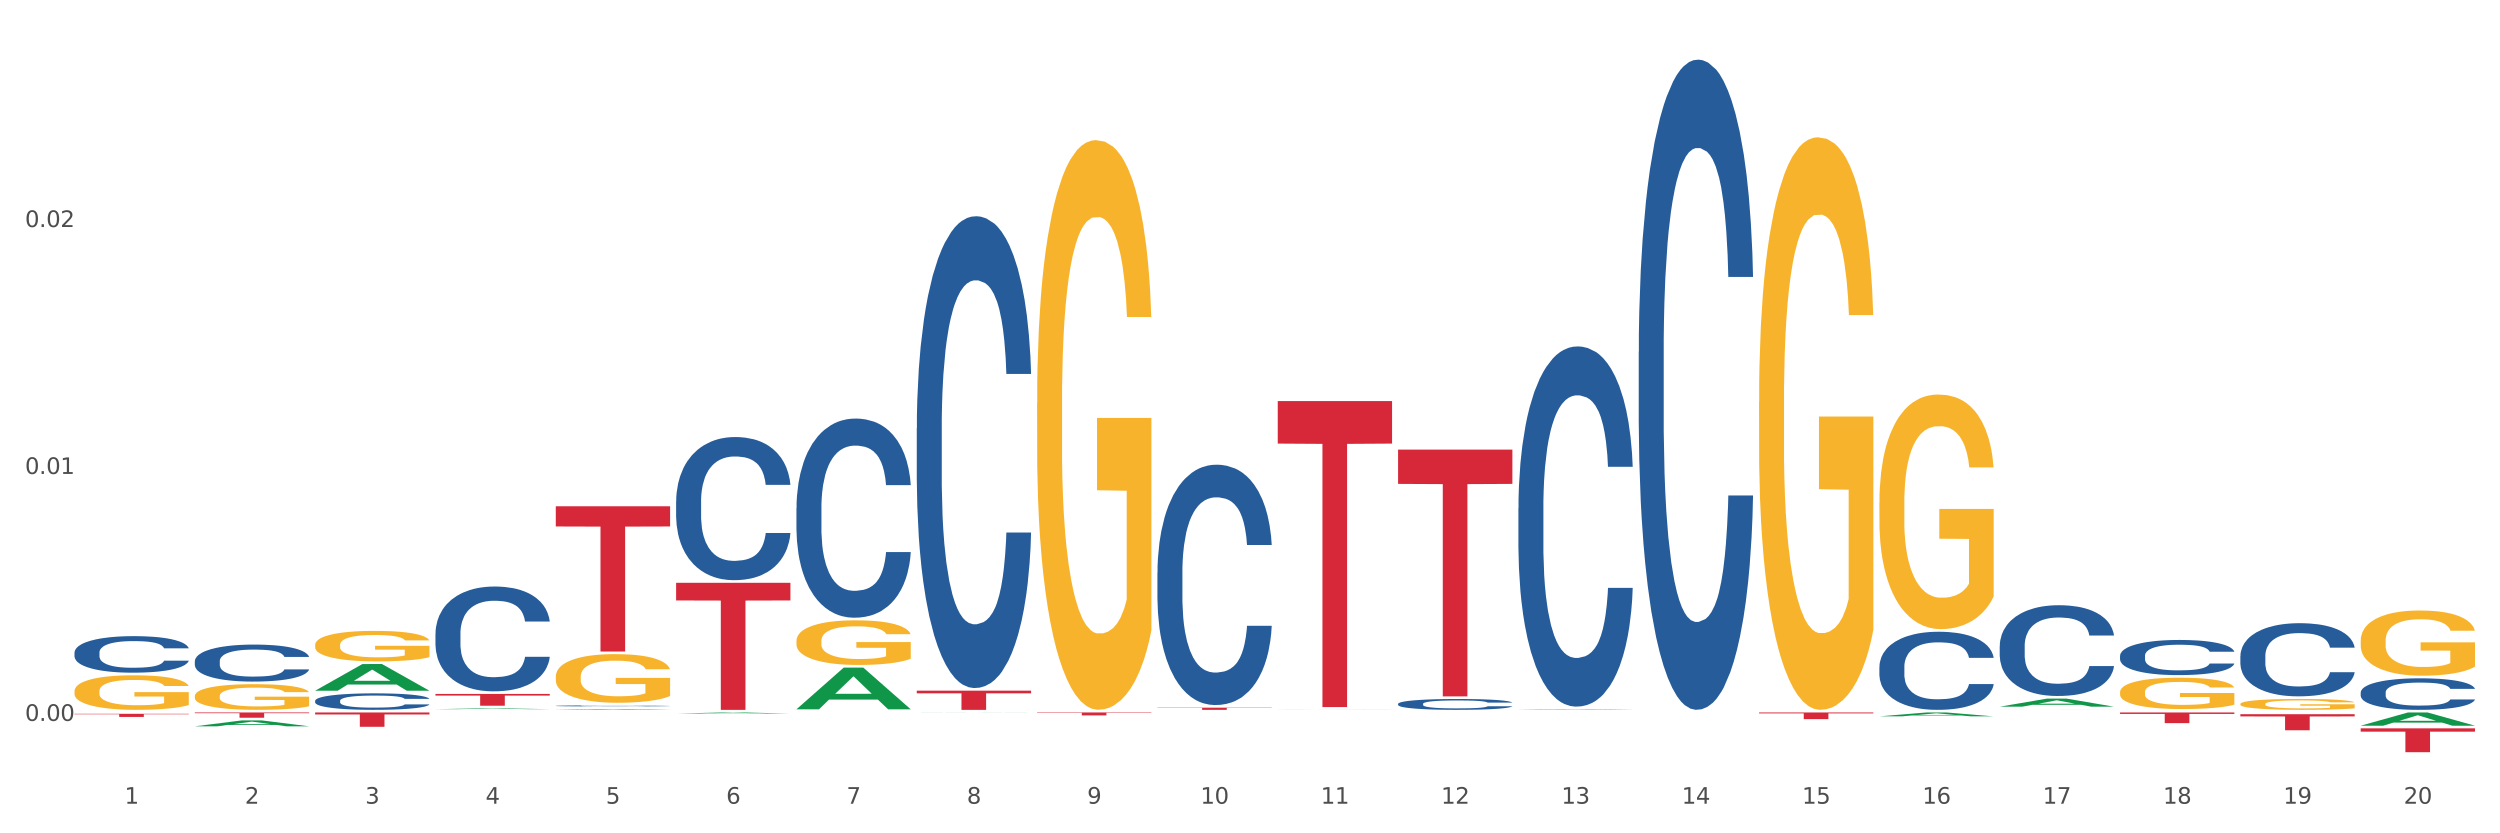 <?xml version="1.0" encoding="utf-8" standalone="no"?>
<!DOCTYPE svg PUBLIC "-//W3C//DTD SVG 1.1//EN"
  "http://www.w3.org/Graphics/SVG/1.1/DTD/svg11.dtd">
<svg xmlns:xlink="http://www.w3.org/1999/xlink" width="1080pt" height="360pt" viewBox="0 0 1080 360" xmlns="http://www.w3.org/2000/svg" version="1.1">
 <rect x="0" y="0" width="1080" height="360" fill="#333333" stroke="none"/>
 <defs>
  <style type="text/css">*{stroke-linejoin: round; stroke-linecap: butt}</style>
 </defs>
 <g id="figure_1">
  <g id="patch_1">
   <path d="M 0 360 
L 1080 360 
L 1080 0 
L 0 0 
z
" style="fill: #ffffff; stroke: #ffffff; stroke-linejoin: miter"/>
  </g>
  <g id="axes_1">
   <g id="matplotlib.axis_1">
    <g id="xtick_1">
     <g id="text_1">
      <!-- 1 -->
      <g style="fill: #4d4d4d" transform="translate(53.812 347.204) scale(0.096 -0.096)">
       <defs>
        <path id="DejaVuSans-31" d="M 794 531 
L 1825 531 
L 1825 4091 
L 703 3866 
L 703 4441 
L 1819 4666 
L 2450 4666 
L 2450 531 
L 3481 531 
L 3481 0 
L 794 0 
L 794 531 
z
" transform="scale(0.016)"/>
       </defs>
       <use xlink:href="#DejaVuSans-31"/>
      </g>
     </g>
    </g>
    <g id="xtick_2">
     <g id="text_2">
      <!-- 2 -->
      <g style="fill: #4d4d4d" transform="translate(105.793 347.204) scale(0.096 -0.096)">
       <defs>
        <path id="DejaVuSans-32" d="M 1228 531 
L 3431 531 
L 3431 0 
L 469 0 
L 469 531 
Q 828 903 1448 1529 
Q 2069 2156 2228 2338 
Q 2531 2678 2651 2914 
Q 2772 3150 2772 3378 
Q 2772 3750 2511 3984 
Q 2250 4219 1831 4219 
Q 1534 4219 1204 4116 
Q 875 4013 500 3803 
L 500 4441 
Q 881 4594 1212 4672 
Q 1544 4750 1819 4750 
Q 2544 4750 2975 4387 
Q 3406 4025 3406 3419 
Q 3406 3131 3298 2873 
Q 3191 2616 2906 2266 
Q 2828 2175 2409 1742 
Q 1991 1309 1228 531 
z
" transform="scale(0.016)"/>
       </defs>
       <use xlink:href="#DejaVuSans-32"/>
      </g>
     </g>
    </g>
    <g id="xtick_3">
     <g id="text_3">
      <!-- 3 -->
      <g style="fill: #4d4d4d" transform="translate(157.774 347.204) scale(0.096 -0.096)">
       <defs>
        <path id="DejaVuSans-33" d="M 2597 2516 
Q 3050 2419 3304 2112 
Q 3559 1806 3559 1356 
Q 3559 666 3084 287 
Q 2609 -91 1734 -91 
Q 1441 -91 1130 -33 
Q 819 25 488 141 
L 488 750 
Q 750 597 1062 519 
Q 1375 441 1716 441 
Q 2309 441 2620 675 
Q 2931 909 2931 1356 
Q 2931 1769 2642 2001 
Q 2353 2234 1838 2234 
L 1294 2234 
L 1294 2753 
L 1863 2753 
Q 2328 2753 2575 2939 
Q 2822 3125 2822 3475 
Q 2822 3834 2567 4026 
Q 2313 4219 1838 4219 
Q 1578 4219 1281 4162 
Q 984 4106 628 3988 
L 628 4550 
Q 988 4650 1302 4700 
Q 1616 4750 1894 4750 
Q 2613 4750 3031 4423 
Q 3450 4097 3450 3541 
Q 3450 3153 3228 2886 
Q 3006 2619 2597 2516 
z
" transform="scale(0.016)"/>
       </defs>
       <use xlink:href="#DejaVuSans-33"/>
      </g>
     </g>
    </g>
    <g id="xtick_4">
     <g id="text_4">
      <!-- 4 -->
      <g style="fill: #4d4d4d" transform="translate(209.756 347.204) scale(0.096 -0.096)">
       <defs>
        <path id="DejaVuSans-34" d="M 2419 4116 
L 825 1625 
L 2419 1625 
L 2419 4116 
z
M 2253 4666 
L 3047 4666 
L 3047 1625 
L 3713 1625 
L 3713 1100 
L 3047 1100 
L 3047 0 
L 2419 0 
L 2419 1100 
L 313 1100 
L 313 1709 
L 2253 4666 
z
" transform="scale(0.016)"/>
       </defs>
       <use xlink:href="#DejaVuSans-34"/>
      </g>
     </g>
    </g>
    <g id="xtick_5">
     <g id="text_5">
      <!-- 5 -->
      <g style="fill: #4d4d4d" transform="translate(261.737 347.204) scale(0.096 -0.096)">
       <defs>
        <path id="DejaVuSans-35" d="M 691 4666 
L 3169 4666 
L 3169 4134 
L 1269 4134 
L 1269 2991 
Q 1406 3038 1543 3061 
Q 1681 3084 1819 3084 
Q 2600 3084 3056 2656 
Q 3513 2228 3513 1497 
Q 3513 744 3044 326 
Q 2575 -91 1722 -91 
Q 1428 -91 1123 -41 
Q 819 9 494 109 
L 494 744 
Q 775 591 1075 516 
Q 1375 441 1709 441 
Q 2250 441 2565 725 
Q 2881 1009 2881 1497 
Q 2881 1984 2565 2268 
Q 2250 2553 1709 2553 
Q 1456 2553 1204 2497 
Q 953 2441 691 2322 
L 691 4666 
z
" transform="scale(0.016)"/>
       </defs>
       <use xlink:href="#DejaVuSans-35"/>
      </g>
     </g>
    </g>
    <g id="xtick_6">
     <g id="text_6">
      <!-- 6 -->
      <g style="fill: #4d4d4d" transform="translate(313.718 347.204) scale(0.096 -0.096)">
       <defs>
        <path id="DejaVuSans-36" d="M 2113 2584 
Q 1688 2584 1439 2293 
Q 1191 2003 1191 1497 
Q 1191 994 1439 701 
Q 1688 409 2113 409 
Q 2538 409 2786 701 
Q 3034 994 3034 1497 
Q 3034 2003 2786 2293 
Q 2538 2584 2113 2584 
z
M 3366 4563 
L 3366 3988 
Q 3128 4100 2886 4159 
Q 2644 4219 2406 4219 
Q 1781 4219 1451 3797 
Q 1122 3375 1075 2522 
Q 1259 2794 1537 2939 
Q 1816 3084 2150 3084 
Q 2853 3084 3261 2657 
Q 3669 2231 3669 1497 
Q 3669 778 3244 343 
Q 2819 -91 2113 -91 
Q 1303 -91 875 529 
Q 447 1150 447 2328 
Q 447 3434 972 4092 
Q 1497 4750 2381 4750 
Q 2619 4750 2861 4703 
Q 3103 4656 3366 4563 
z
" transform="scale(0.016)"/>
       </defs>
       <use xlink:href="#DejaVuSans-36"/>
      </g>
     </g>
    </g>
    <g id="xtick_7">
     <g id="text_7">
      <!-- 7 -->
      <g style="fill: #4d4d4d" transform="translate(365.699 347.204) scale(0.096 -0.096)">
       <defs>
        <path id="DejaVuSans-37" d="M 525 4666 
L 3525 4666 
L 3525 4397 
L 1831 0 
L 1172 0 
L 2766 4134 
L 525 4134 
L 525 4666 
z
" transform="scale(0.016)"/>
       </defs>
       <use xlink:href="#DejaVuSans-37"/>
      </g>
     </g>
    </g>
    <g id="xtick_8">
     <g id="text_8">
      <!-- 8 -->
      <g style="fill: #4d4d4d" transform="translate(417.68 347.204) scale(0.096 -0.096)">
       <defs>
        <path id="DejaVuSans-38" d="M 2034 2216 
Q 1584 2216 1326 1975 
Q 1069 1734 1069 1313 
Q 1069 891 1326 650 
Q 1584 409 2034 409 
Q 2484 409 2743 651 
Q 3003 894 3003 1313 
Q 3003 1734 2745 1975 
Q 2488 2216 2034 2216 
z
M 1403 2484 
Q 997 2584 770 2862 
Q 544 3141 544 3541 
Q 544 4100 942 4425 
Q 1341 4750 2034 4750 
Q 2731 4750 3128 4425 
Q 3525 4100 3525 3541 
Q 3525 3141 3298 2862 
Q 3072 2584 2669 2484 
Q 3125 2378 3379 2068 
Q 3634 1759 3634 1313 
Q 3634 634 3220 271 
Q 2806 -91 2034 -91 
Q 1263 -91 848 271 
Q 434 634 434 1313 
Q 434 1759 690 2068 
Q 947 2378 1403 2484 
z
M 1172 3481 
Q 1172 3119 1398 2916 
Q 1625 2713 2034 2713 
Q 2441 2713 2670 2916 
Q 2900 3119 2900 3481 
Q 2900 3844 2670 4047 
Q 2441 4250 2034 4250 
Q 1625 4250 1398 4047 
Q 1172 3844 1172 3481 
z
" transform="scale(0.016)"/>
       </defs>
       <use xlink:href="#DejaVuSans-38"/>
      </g>
     </g>
    </g>
    <g id="xtick_9">
     <g id="text_9">
      <!-- 9 -->
      <g style="fill: #4d4d4d" transform="translate(469.662 347.204) scale(0.096 -0.096)">
       <defs>
        <path id="DejaVuSans-39" d="M 703 97 
L 703 672 
Q 941 559 1184 500 
Q 1428 441 1663 441 
Q 2288 441 2617 861 
Q 2947 1281 2994 2138 
Q 2813 1869 2534 1725 
Q 2256 1581 1919 1581 
Q 1219 1581 811 2004 
Q 403 2428 403 3163 
Q 403 3881 828 4315 
Q 1253 4750 1959 4750 
Q 2769 4750 3195 4129 
Q 3622 3509 3622 2328 
Q 3622 1225 3098 567 
Q 2575 -91 1691 -91 
Q 1453 -91 1209 -44 
Q 966 3 703 97 
z
M 1959 2075 
Q 2384 2075 2632 2365 
Q 2881 2656 2881 3163 
Q 2881 3666 2632 3958 
Q 2384 4250 1959 4250 
Q 1534 4250 1286 3958 
Q 1038 3666 1038 3163 
Q 1038 2656 1286 2365 
Q 1534 2075 1959 2075 
z
" transform="scale(0.016)"/>
       </defs>
       <use xlink:href="#DejaVuSans-39"/>
      </g>
     </g>
    </g>
    <g id="xtick_10">
     <g id="text_10">
      <!-- 10 -->
      <g style="fill: #4d4d4d" transform="translate(518.589 347.204) scale(0.096 -0.096)">
       <defs>
        <path id="DejaVuSans-30" d="M 2034 4250 
Q 1547 4250 1301 3770 
Q 1056 3291 1056 2328 
Q 1056 1369 1301 889 
Q 1547 409 2034 409 
Q 2525 409 2770 889 
Q 3016 1369 3016 2328 
Q 3016 3291 2770 3770 
Q 2525 4250 2034 4250 
z
M 2034 4750 
Q 2819 4750 3233 4129 
Q 3647 3509 3647 2328 
Q 3647 1150 3233 529 
Q 2819 -91 2034 -91 
Q 1250 -91 836 529 
Q 422 1150 422 2328 
Q 422 3509 836 4129 
Q 1250 4750 2034 4750 
z
" transform="scale(0.016)"/>
       </defs>
       <use xlink:href="#DejaVuSans-31"/>
       <use xlink:href="#DejaVuSans-30" transform="translate(63.623 0)"/>
      </g>
     </g>
    </g>
    <g id="xtick_11">
     <g id="text_11">
      <!-- 11 -->
      <g style="fill: #4d4d4d" transform="translate(570.57 347.204) scale(0.096 -0.096)">
       <use xlink:href="#DejaVuSans-31"/>
       <use xlink:href="#DejaVuSans-31" transform="translate(63.623 0)"/>
      </g>
     </g>
    </g>
    <g id="xtick_12">
     <g id="text_12">
      <!-- 12 -->
      <g style="fill: #4d4d4d" transform="translate(622.551 347.204) scale(0.096 -0.096)">
       <use xlink:href="#DejaVuSans-31"/>
       <use xlink:href="#DejaVuSans-32" transform="translate(63.623 0)"/>
      </g>
     </g>
    </g>
    <g id="xtick_13">
     <g id="text_13">
      <!-- 13 -->
      <g style="fill: #4d4d4d" transform="translate(674.533 347.204) scale(0.096 -0.096)">
       <use xlink:href="#DejaVuSans-31"/>
       <use xlink:href="#DejaVuSans-33" transform="translate(63.623 0)"/>
      </g>
     </g>
    </g>
    <g id="xtick_14">
     <g id="text_14">
      <!-- 14 -->
      <g style="fill: #4d4d4d" transform="translate(726.514 347.204) scale(0.096 -0.096)">
       <use xlink:href="#DejaVuSans-31"/>
       <use xlink:href="#DejaVuSans-34" transform="translate(63.623 0)"/>
      </g>
     </g>
    </g>
    <g id="xtick_15">
     <g id="text_15">
      <!-- 15 -->
      <g style="fill: #4d4d4d" transform="translate(778.495 347.204) scale(0.096 -0.096)">
       <use xlink:href="#DejaVuSans-31"/>
       <use xlink:href="#DejaVuSans-35" transform="translate(63.623 0)"/>
      </g>
     </g>
    </g>
    <g id="xtick_16">
     <g id="text_16">
      <!-- 16 -->
      <g style="fill: #4d4d4d" transform="translate(830.476 347.204) scale(0.096 -0.096)">
       <use xlink:href="#DejaVuSans-31"/>
       <use xlink:href="#DejaVuSans-36" transform="translate(63.623 0)"/>
      </g>
     </g>
    </g>
    <g id="xtick_17">
     <g id="text_17">
      <!-- 17 -->
      <g style="fill: #4d4d4d" transform="translate(882.457 347.204) scale(0.096 -0.096)">
       <use xlink:href="#DejaVuSans-31"/>
       <use xlink:href="#DejaVuSans-37" transform="translate(63.623 0)"/>
      </g>
     </g>
    </g>
    <g id="xtick_18">
     <g id="text_18">
      <!-- 18 -->
      <g style="fill: #4d4d4d" transform="translate(934.439 347.204) scale(0.096 -0.096)">
       <use xlink:href="#DejaVuSans-31"/>
       <use xlink:href="#DejaVuSans-38" transform="translate(63.623 0)"/>
      </g>
     </g>
    </g>
    <g id="xtick_19">
     <g id="text_19">
      <!-- 19 -->
      <g style="fill: #4d4d4d" transform="translate(986.42 347.204) scale(0.096 -0.096)">
       <use xlink:href="#DejaVuSans-31"/>
       <use xlink:href="#DejaVuSans-39" transform="translate(63.623 0)"/>
      </g>
     </g>
    </g>
    <g id="xtick_20">
     <g id="text_20">
      <!-- 20 -->
      <g style="fill: #4d4d4d" transform="translate(1038.401 347.204) scale(0.096 -0.096)">
       <use xlink:href="#DejaVuSans-32"/>
       <use xlink:href="#DejaVuSans-30" transform="translate(63.623 0)"/>
      </g>
     </g>
    </g>
    <g id="xtick_21"/>
    <g id="xtick_22"/>
    <g id="xtick_23"/>
    <g id="xtick_24"/>
    <g id="xtick_25"/>
    <g id="xtick_26"/>
    <g id="xtick_27"/>
    <g id="xtick_28"/>
    <g id="xtick_29"/>
    <g id="xtick_30"/>
    <g id="xtick_31"/>
    <g id="xtick_32"/>
    <g id="xtick_33"/>
    <g id="xtick_34"/>
    <g id="xtick_35"/>
    <g id="xtick_36"/>
    <g id="xtick_37"/>
    <g id="xtick_38"/>
    <g id="xtick_39"/>
   </g>
   <g id="matplotlib.axis_2">
    <g id="ytick_1">
     <g id="text_21">
      <!-- 0.00 -->
      <g style="fill: #4d4d4d" transform="translate(10.8 311.426) scale(0.096 -0.096)">
       <defs>
        <path id="DejaVuSans-2e" d="M 684 794 
L 1344 794 
L 1344 0 
L 684 0 
L 684 794 
z
" transform="scale(0.016)"/>
       </defs>
       <use xlink:href="#DejaVuSans-30"/>
       <use xlink:href="#DejaVuSans-2e" transform="translate(63.623 0)"/>
       <use xlink:href="#DejaVuSans-30" transform="translate(95.41 0)"/>
       <use xlink:href="#DejaVuSans-30" transform="translate(159.033 0)"/>
      </g>
     </g>
    </g>
    <g id="ytick_2">
     <g id="text_22">
      <!-- 0.01 -->
      <g style="fill: #4d4d4d" transform="translate(10.8 204.752) scale(0.096 -0.096)">
       <use xlink:href="#DejaVuSans-30"/>
       <use xlink:href="#DejaVuSans-2e" transform="translate(63.623 0)"/>
       <use xlink:href="#DejaVuSans-30" transform="translate(95.41 0)"/>
       <use xlink:href="#DejaVuSans-31" transform="translate(159.033 0)"/>
      </g>
     </g>
    </g>
    <g id="ytick_3">
     <g id="text_23">
      <!-- 0.02 -->
      <g style="fill: #4d4d4d" transform="translate(10.8 98.078) scale(0.096 -0.096)">
       <use xlink:href="#DejaVuSans-30"/>
       <use xlink:href="#DejaVuSans-2e" transform="translate(63.623 0)"/>
       <use xlink:href="#DejaVuSans-30" transform="translate(95.41 0)"/>
       <use xlink:href="#DejaVuSans-32" transform="translate(159.033 0)"/>
      </g>
     </g>
    </g>
    <g id="ytick_4"/>
    <g id="ytick_5"/>
    <g id="ytick_6"/>
   </g>
   <g id="PolyCollection_1">
    <path d="M 84.156 313.767 
L 84.207 313.765 
L 104.571 311.204 
L 113.022 311.202 
L 133.538 313.772 
L 123.764 313.772 
L 119.335 313.173 
L 98.309 313.173 
L 98.156 313.183 
L 93.88 313.772 
L 84.156 313.772 
L 84.156 313.767 
L 100.956 312.816 
L 116.687 312.814 
L 108.898 311.75 
L 108.796 311.745 
L 108.695 311.752 
L 100.905 312.814 
L 100.956 312.816 
L 84.156 313.767 
z
" clip-path="url(#pfec8b6b538)" style="fill: #109648"/>
    <path d="M 136.137 298.379 
L 136.188 298.368 
L 156.552 286.866 
L 165.003 286.855 
L 185.52 298.4 
L 175.745 298.4 
L 171.316 295.712 
L 150.29 295.712 
L 150.137 295.755 
L 145.861 298.4 
L 136.137 298.4 
L 136.137 298.379 
L 152.938 294.108 
L 168.669 294.097 
L 160.879 289.316 
L 160.778 289.294 
L 160.676 289.327 
L 152.887 294.097 
L 152.938 294.108 
L 136.137 298.379 
z
" clip-path="url(#pfec8b6b538)" style="fill: #109648"/>
    <path d="M 188.119 306.364 
L 188.17 306.364 
L 208.533 306.015 
L 216.984 306.015 
L 237.501 306.365 
L 227.726 306.365 
L 223.297 306.284 
L 202.271 306.284 
L 202.119 306.285 
L 197.842 306.365 
L 188.119 306.365 
L 188.119 306.364 
L 204.919 306.235 
L 220.65 306.234 
L 212.861 306.089 
L 212.759 306.089 
L 212.657 306.09 
L 204.868 306.234 
L 204.919 306.235 
L 188.119 306.364 
z
" clip-path="url(#pfec8b6b538)" style="fill: #109648"/>
    <path d="M 240.1 292.295 
L 240.158 292.276 
L 240.158 291.585 
L 240.275 290.99 
L 240.858 289.551 
L 241.732 288.361 
L 242.374 287.728 
L 243.015 287.21 
L 243.773 286.692 
L 244.706 286.154 
L 246.396 285.368 
L 247.446 284.965 
L 248.729 284.542 
L 251.061 283.928 
L 252.751 283.583 
L 254.501 283.295 
L 257.357 282.95 
L 259.223 282.796 
L 261.205 282.681 
L 263.596 282.604 
L 265.403 282.585 
L 269.368 282.643 
L 272.749 282.815 
L 274.382 282.95 
L 276.481 283.18 
L 277.588 283.333 
L 279.396 283.64 
L 281.261 284.043 
L 282.544 284.389 
L 284.468 285.041 
L 285.926 285.694 
L 287.266 286.5 
L 287.966 287.056 
L 288.491 287.574 
L 288.957 288.169 
L 289.424 289.11 
L 278.929 289.11 
L 278.521 288.438 
L 277.88 287.805 
L 276.947 287.191 
L 276.131 286.807 
L 274.731 286.327 
L 273.449 286.02 
L 272.108 285.79 
L 270.475 285.598 
L 269.193 285.502 
L 267.385 285.425 
L 263.829 285.444 
L 261.438 285.598 
L 259.806 285.79 
L 258.757 285.962 
L 257.824 286.154 
L 256.774 286.423 
L 255.55 286.826 
L 254.675 287.191 
L 253.801 287.651 
L 253.101 288.112 
L 252.46 288.649 
L 251.935 289.225 
L 251.527 289.82 
L 251.177 290.549 
L 250.886 291.758 
L 250.886 294.387 
L 251.002 294.982 
L 251.294 295.768 
L 251.644 296.363 
L 252.227 297.073 
L 252.751 297.553 
L 253.743 298.244 
L 254.85 298.819 
L 255.725 299.184 
L 256.599 299.491 
L 258.115 299.913 
L 259.806 300.259 
L 261.264 300.47 
L 263.246 300.662 
L 264.587 300.738 
L 265.753 300.777 
L 268.61 300.777 
L 270.65 300.719 
L 272.924 300.585 
L 274.673 300.412 
L 276.131 300.201 
L 277.763 299.856 
L 278.813 299.529 
L 278.813 295.519 
L 265.986 295.5 
L 265.986 292.832 
L 289.482 292.832 
L 289.482 300.662 
L 288.491 301.065 
L 287.383 301.429 
L 286.217 301.755 
L 284.468 302.158 
L 282.369 302.542 
L 280.503 302.811 
L 278.521 303.041 
L 276.189 303.252 
L 273.157 303.444 
L 271.292 303.521 
L 268.96 303.578 
L 266.219 303.598 
L 263.829 303.559 
L 261.497 303.463 
L 259.048 303.291 
L 256.658 303.041 
L 254.85 302.792 
L 253.043 302.485 
L 251.119 302.082 
L 249.603 301.698 
L 248.437 301.352 
L 247.154 300.911 
L 245.755 300.335 
L 244.706 299.817 
L 243.773 299.28 
L 242.782 298.589 
L 242.082 297.994 
L 241.382 297.246 
L 240.974 296.689 
L 240.508 295.826 
L 240.158 294.617 
L 240.1 292.295 
z
" clip-path="url(#pfec8b6b538)" style="fill: #f7b32b"/>
    <path d="M 32.175 298.623 
L 32.233 298.61 
L 32.233 298.119 
L 32.35 297.697 
L 32.933 296.675 
L 33.807 295.83 
L 34.449 295.38 
L 35.09 295.012 
L 35.848 294.644 
L 36.781 294.262 
L 38.472 293.704 
L 39.521 293.417 
L 40.804 293.118 
L 43.136 292.681 
L 44.827 292.436 
L 46.576 292.232 
L 49.433 291.986 
L 51.298 291.877 
L 53.28 291.796 
L 55.671 291.741 
L 57.478 291.728 
L 61.443 291.768 
L 64.824 291.891 
L 66.457 291.986 
L 68.556 292.15 
L 69.663 292.259 
L 71.471 292.477 
L 73.337 292.763 
L 74.619 293.009 
L 76.543 293.472 
L 78.001 293.935 
L 79.342 294.508 
L 80.041 294.903 
L 80.566 295.271 
L 81.032 295.693 
L 81.499 296.361 
L 71.004 296.361 
L 70.596 295.884 
L 69.955 295.434 
L 69.022 294.998 
L 68.206 294.726 
L 66.807 294.385 
L 65.524 294.167 
L 64.183 294.003 
L 62.551 293.867 
L 61.268 293.799 
L 59.461 293.744 
L 55.904 293.758 
L 53.514 293.867 
L 51.881 294.003 
L 50.832 294.126 
L 49.899 294.262 
L 48.849 294.453 
L 47.625 294.739 
L 46.751 294.998 
L 45.876 295.325 
L 45.176 295.652 
L 44.535 296.034 
L 44.01 296.443 
L 43.602 296.865 
L 43.252 297.383 
L 42.961 298.242 
L 42.961 300.109 
L 43.078 300.531 
L 43.369 301.09 
L 43.719 301.513 
L 44.302 302.017 
L 44.827 302.357 
L 45.818 302.848 
L 46.926 303.257 
L 47.8 303.516 
L 48.675 303.734 
L 50.19 304.034 
L 51.881 304.279 
L 53.339 304.429 
L 55.321 304.565 
L 56.662 304.62 
L 57.828 304.647 
L 60.685 304.647 
L 62.725 304.606 
L 64.999 304.511 
L 66.748 304.388 
L 68.206 304.238 
L 69.838 303.993 
L 70.888 303.761 
L 70.888 300.913 
L 58.061 300.899 
L 58.061 299.005 
L 81.557 299.005 
L 81.557 304.565 
L 80.566 304.851 
L 79.458 305.11 
L 78.292 305.342 
L 76.543 305.628 
L 74.444 305.901 
L 72.579 306.092 
L 70.596 306.255 
L 68.264 306.405 
L 65.232 306.541 
L 63.367 306.596 
L 61.035 306.637 
L 58.294 306.65 
L 55.904 306.623 
L 53.572 306.555 
L 51.123 306.432 
L 48.733 306.255 
L 46.926 306.078 
L 45.118 305.86 
L 43.194 305.574 
L 41.678 305.301 
L 40.512 305.056 
L 39.23 304.742 
L 37.83 304.334 
L 36.781 303.966 
L 35.848 303.584 
L 34.857 303.093 
L 34.157 302.671 
L 33.458 302.139 
L 33.05 301.744 
L 32.583 301.131 
L 32.233 300.272 
L 32.175 298.623 
z
" clip-path="url(#pfec8b6b538)" style="fill: #f7b32b"/>
    <path d="M 84.156 300.689 
L 84.215 300.679 
L 84.215 300.315 
L 84.331 300.001 
L 84.914 299.242 
L 85.789 298.615 
L 86.43 298.281 
L 87.071 298.008 
L 87.829 297.734 
L 88.762 297.451 
L 90.453 297.036 
L 91.502 296.823 
L 92.785 296.601 
L 95.117 296.277 
L 96.808 296.095 
L 98.557 295.943 
L 101.414 295.761 
L 103.279 295.68 
L 105.262 295.619 
L 107.652 295.579 
L 109.459 295.568 
L 113.424 295.599 
L 116.806 295.69 
L 118.438 295.761 
L 120.537 295.882 
L 121.645 295.963 
L 123.452 296.125 
L 125.318 296.338 
L 126.6 296.52 
L 128.524 296.864 
L 129.982 297.208 
L 131.323 297.633 
L 132.022 297.927 
L 132.547 298.2 
L 133.014 298.514 
L 133.48 299.009 
L 122.986 299.009 
L 122.577 298.655 
L 121.936 298.321 
L 121.003 297.997 
L 120.187 297.795 
L 118.788 297.542 
L 117.505 297.38 
L 116.164 297.259 
L 114.532 297.157 
L 113.249 297.107 
L 111.442 297.066 
L 107.885 297.076 
L 105.495 297.157 
L 103.862 297.259 
L 102.813 297.35 
L 101.88 297.451 
L 100.831 297.593 
L 99.606 297.805 
L 98.732 297.997 
L 97.857 298.24 
L 97.158 298.483 
L 96.516 298.767 
L 95.992 299.07 
L 95.583 299.384 
L 95.234 299.768 
L 94.942 300.406 
L 94.942 301.793 
L 95.059 302.106 
L 95.35 302.521 
L 95.7 302.835 
L 96.283 303.209 
L 96.808 303.462 
L 97.799 303.827 
L 98.907 304.13 
L 99.781 304.323 
L 100.656 304.485 
L 102.172 304.707 
L 103.862 304.889 
L 105.32 305.001 
L 107.302 305.102 
L 108.643 305.142 
L 109.809 305.163 
L 112.666 305.163 
L 114.707 305.132 
L 116.98 305.061 
L 118.73 304.97 
L 120.187 304.859 
L 121.82 304.677 
L 122.869 304.505 
L 122.869 302.39 
L 110.042 302.38 
L 110.042 300.973 
L 133.538 300.973 
L 133.538 305.102 
L 132.547 305.314 
L 131.439 305.507 
L 130.273 305.679 
L 128.524 305.891 
L 126.425 306.094 
L 124.56 306.235 
L 122.577 306.357 
L 120.245 306.468 
L 117.214 306.569 
L 115.348 306.61 
L 113.016 306.64 
L 110.276 306.65 
L 107.885 306.63 
L 105.553 306.579 
L 103.104 306.488 
L 100.714 306.357 
L 98.907 306.225 
L 97.099 306.063 
L 95.175 305.851 
L 93.659 305.648 
L 92.493 305.466 
L 91.211 305.233 
L 89.812 304.93 
L 88.762 304.657 
L 87.829 304.373 
L 86.838 304.009 
L 86.138 303.695 
L 85.439 303.3 
L 85.031 303.007 
L 84.564 302.552 
L 84.215 301.914 
L 84.156 300.689 
z
" clip-path="url(#pfec8b6b538)" style="fill: #f7b32b"/>
    <path d="M 136.137 278.637 
L 136.196 278.625 
L 136.196 278.192 
L 136.312 277.818 
L 136.895 276.916 
L 137.77 276.169 
L 138.411 275.772 
L 139.053 275.447 
L 139.81 275.122 
L 140.743 274.785 
L 142.434 274.291 
L 143.484 274.038 
L 144.766 273.774 
L 147.098 273.388 
L 148.789 273.172 
L 150.538 272.991 
L 153.395 272.774 
L 155.261 272.678 
L 157.243 272.606 
L 159.633 272.558 
L 161.441 272.546 
L 165.405 272.582 
L 168.787 272.69 
L 170.419 272.774 
L 172.518 272.919 
L 173.626 273.015 
L 175.433 273.208 
L 177.299 273.461 
L 178.582 273.677 
L 180.506 274.087 
L 181.963 274.496 
L 183.304 275.001 
L 184.004 275.351 
L 184.528 275.676 
L 184.995 276.049 
L 185.461 276.639 
L 174.967 276.639 
L 174.559 276.217 
L 173.917 275.82 
L 172.985 275.435 
L 172.168 275.194 
L 170.769 274.893 
L 169.486 274.701 
L 168.145 274.556 
L 166.513 274.436 
L 165.23 274.375 
L 163.423 274.327 
L 159.866 274.339 
L 157.476 274.436 
L 155.844 274.556 
L 154.794 274.664 
L 153.861 274.785 
L 152.812 274.953 
L 151.588 275.206 
L 150.713 275.435 
L 149.838 275.724 
L 149.139 276.013 
L 148.498 276.35 
L 147.973 276.711 
L 147.565 277.084 
L 147.215 277.541 
L 146.923 278.3 
L 146.923 279.949 
L 147.04 280.322 
L 147.331 280.816 
L 147.681 281.189 
L 148.264 281.634 
L 148.789 281.935 
L 149.78 282.369 
L 150.888 282.73 
L 151.762 282.959 
L 152.637 283.151 
L 154.153 283.416 
L 155.844 283.633 
L 157.301 283.765 
L 159.283 283.885 
L 160.624 283.934 
L 161.79 283.958 
L 164.647 283.958 
L 166.688 283.922 
L 168.962 283.837 
L 170.711 283.729 
L 172.168 283.597 
L 173.801 283.38 
L 174.85 283.175 
L 174.85 280.659 
L 162.024 280.647 
L 162.024 278.974 
L 185.52 278.974 
L 185.52 283.885 
L 184.528 284.138 
L 183.421 284.367 
L 182.255 284.572 
L 180.506 284.824 
L 178.407 285.065 
L 176.541 285.234 
L 174.559 285.378 
L 172.227 285.511 
L 169.195 285.631 
L 167.329 285.679 
L 164.997 285.715 
L 162.257 285.727 
L 159.866 285.703 
L 157.534 285.643 
L 155.086 285.535 
L 152.695 285.378 
L 150.888 285.222 
L 149.081 285.029 
L 147.157 284.776 
L 145.641 284.536 
L 144.475 284.319 
L 143.192 284.042 
L 141.793 283.681 
L 140.743 283.356 
L 139.81 283.019 
L 138.819 282.585 
L 138.12 282.212 
L 137.42 281.743 
L 137.012 281.394 
L 136.546 280.852 
L 136.196 280.094 
L 136.137 278.637 
z
" clip-path="url(#pfec8b6b538)" style="fill: #f7b32b"/>
    <path d="M 344.062 276.893 
L 344.121 276.875 
L 344.121 276.241 
L 344.237 275.695 
L 344.82 274.375 
L 345.695 273.283 
L 346.336 272.702 
L 346.977 272.227 
L 347.735 271.751 
L 348.668 271.258 
L 350.359 270.536 
L 351.408 270.167 
L 352.691 269.779 
L 355.023 269.216 
L 356.714 268.899 
L 358.463 268.635 
L 361.32 268.318 
L 363.185 268.177 
L 365.168 268.071 
L 367.558 268.001 
L 369.365 267.983 
L 373.33 268.036 
L 376.712 268.195 
L 378.344 268.318 
L 380.443 268.529 
L 381.551 268.67 
L 383.358 268.952 
L 385.224 269.322 
L 386.506 269.638 
L 388.43 270.237 
L 389.888 270.836 
L 391.229 271.575 
L 391.928 272.086 
L 392.453 272.561 
L 392.92 273.107 
L 393.386 273.97 
L 382.892 273.97 
L 382.484 273.354 
L 381.842 272.773 
L 380.909 272.209 
L 380.093 271.857 
L 378.694 271.417 
L 377.411 271.135 
L 376.07 270.924 
L 374.438 270.748 
L 373.155 270.66 
L 371.348 270.589 
L 367.791 270.607 
L 365.401 270.748 
L 363.768 270.924 
L 362.719 271.082 
L 361.786 271.258 
L 360.737 271.505 
L 359.512 271.875 
L 358.638 272.209 
L 357.763 272.632 
L 357.064 273.054 
L 356.422 273.547 
L 355.898 274.075 
L 355.489 274.621 
L 355.14 275.29 
L 354.848 276.4 
L 354.848 278.812 
L 354.965 279.358 
L 355.256 280.08 
L 355.606 280.625 
L 356.189 281.277 
L 356.714 281.717 
L 357.705 282.351 
L 358.813 282.879 
L 359.687 283.214 
L 360.562 283.495 
L 362.078 283.883 
L 363.768 284.2 
L 365.226 284.393 
L 367.208 284.57 
L 368.549 284.64 
L 369.715 284.675 
L 372.572 284.675 
L 374.613 284.622 
L 376.886 284.499 
L 378.636 284.341 
L 380.093 284.147 
L 381.726 283.83 
L 382.775 283.531 
L 382.775 279.851 
L 369.948 279.833 
L 369.948 277.386 
L 393.444 277.386 
L 393.444 284.57 
L 392.453 284.939 
L 391.345 285.274 
L 390.179 285.573 
L 388.43 285.943 
L 386.331 286.295 
L 384.466 286.542 
L 382.484 286.753 
L 380.151 286.947 
L 377.12 287.123 
L 375.254 287.193 
L 372.922 287.246 
L 370.182 287.263 
L 367.791 287.228 
L 365.459 287.14 
L 363.011 286.982 
L 360.62 286.753 
L 358.813 286.524 
L 357.005 286.242 
L 355.081 285.872 
L 353.566 285.52 
L 352.399 285.203 
L 351.117 284.798 
L 349.718 284.27 
L 348.668 283.795 
L 347.735 283.302 
L 346.744 282.668 
L 346.045 282.122 
L 345.345 281.435 
L 344.937 280.925 
L 344.47 280.132 
L 344.121 279.023 
L 344.062 276.893 
z
" clip-path="url(#pfec8b6b538)" style="fill: #f7b32b"/>
    <path d="M 84.156 307.778 
L 133.538 307.778 
L 133.538 308.097 
L 114.113 308.1 
L 114.113 310.074 
L 103.464 310.074 
L 103.464 308.1 
L 84.156 308.097 
L 84.156 307.781 
L 84.156 307.778 
z
" clip-path="url(#pfec8b6b538)" style="fill: #d62839"/>
    <path d="M 32.175 308.367 
L 81.557 308.367 
L 81.557 308.553 
L 62.132 308.555 
L 62.132 309.705 
L 51.483 309.705 
L 51.483 308.555 
L 32.175 308.553 
L 32.175 308.369 
L 32.175 308.367 
z
" clip-path="url(#pfec8b6b538)" style="fill: #d62839"/>
    <path d="M 396.043 307.833 
L 396.094 307.833 
L 416.458 307.778 
L 424.909 307.778 
L 445.426 307.833 
L 435.651 307.833 
L 431.222 307.821 
L 410.196 307.821 
L 410.044 307.821 
L 405.767 307.833 
L 396.043 307.833 
L 396.043 307.833 
L 412.844 307.813 
L 428.575 307.813 
L 420.785 307.79 
L 420.684 307.79 
L 420.582 307.79 
L 412.793 307.813 
L 412.844 307.813 
L 396.043 307.833 
z
" clip-path="url(#pfec8b6b538)" style="fill: #109648"/>
    <path d="M 448.025 174.248 
L 448.083 174.024 
L 448.083 165.932 
L 448.2 158.965 
L 448.783 142.108 
L 449.657 128.173 
L 450.298 120.756 
L 450.94 114.688 
L 451.698 108.619 
L 452.631 102.326 
L 454.321 93.111 
L 455.371 88.391 
L 456.653 83.447 
L 458.985 76.254 
L 460.676 72.209 
L 462.425 68.837 
L 465.282 64.792 
L 467.148 62.994 
L 469.13 61.645 
L 471.52 60.746 
L 473.328 60.521 
L 477.292 61.196 
L 480.674 63.218 
L 482.306 64.792 
L 484.405 67.489 
L 485.513 69.287 
L 487.32 72.883 
L 489.186 77.603 
L 490.469 81.649 
L 492.393 89.29 
L 493.85 96.932 
L 495.191 106.372 
L 495.891 112.89 
L 496.416 118.958 
L 496.882 125.926 
L 497.348 136.939 
L 486.854 136.939 
L 486.446 129.072 
L 485.805 121.655 
L 484.872 114.463 
L 484.056 109.968 
L 482.656 104.349 
L 481.374 100.753 
L 480.033 98.056 
L 478.4 95.808 
L 477.118 94.684 
L 475.31 93.785 
L 471.754 94.01 
L 469.363 95.808 
L 467.731 98.056 
L 466.681 100.079 
L 465.749 102.326 
L 464.699 105.473 
L 463.475 110.193 
L 462.6 114.463 
L 461.726 119.857 
L 461.026 125.251 
L 460.385 131.545 
L 459.86 138.287 
L 459.452 145.255 
L 459.102 153.796 
L 458.811 167.955 
L 458.811 198.747 
L 458.927 205.714 
L 459.219 214.93 
L 459.569 221.897 
L 460.152 230.213 
L 460.676 235.832 
L 461.667 243.923 
L 462.775 250.666 
L 463.65 254.936 
L 464.524 258.532 
L 466.04 263.477 
L 467.731 267.523 
L 469.188 269.995 
L 471.171 272.243 
L 472.512 273.142 
L 473.678 273.591 
L 476.535 273.591 
L 478.575 272.917 
L 480.849 271.344 
L 482.598 269.321 
L 484.056 266.848 
L 485.688 262.803 
L 486.737 258.982 
L 486.737 212.008 
L 473.911 211.783 
L 473.911 180.542 
L 497.407 180.542 
L 497.407 272.243 
L 496.416 276.962 
L 495.308 281.233 
L 494.142 285.054 
L 492.393 289.774 
L 490.294 294.269 
L 488.428 297.415 
L 486.446 300.112 
L 484.114 302.585 
L 481.082 304.832 
L 479.216 305.731 
L 476.884 306.406 
L 474.144 306.63 
L 471.754 306.181 
L 469.422 305.057 
L 466.973 303.034 
L 464.583 300.112 
L 462.775 297.191 
L 460.968 293.595 
L 459.044 288.875 
L 457.528 284.379 
L 456.362 280.334 
L 455.079 275.164 
L 453.68 268.422 
L 452.631 262.353 
L 451.698 256.06 
L 450.707 247.969 
L 450.007 241.001 
L 449.307 232.236 
L 448.899 225.718 
L 448.433 215.604 
L 448.083 201.444 
L 448.025 174.248 
z
" clip-path="url(#pfec8b6b538)" style="fill: #f7b32b"/>
    <path d="M 344.062 306.395 
L 344.113 306.379 
L 364.477 288.408 
L 372.928 288.392 
L 393.444 306.429 
L 383.67 306.429 
L 379.241 302.229 
L 358.215 302.229 
L 358.062 302.297 
L 353.786 306.429 
L 344.062 306.429 
L 344.062 306.395 
L 360.862 299.722 
L 376.593 299.705 
L 368.804 292.236 
L 368.702 292.202 
L 368.601 292.253 
L 360.811 299.705 
L 360.862 299.722 
L 344.062 306.395 
z
" clip-path="url(#pfec8b6b538)" style="fill: #109648"/>
    <path d="M 292.081 308.256 
L 292.132 308.256 
L 312.496 307.779 
L 320.947 307.778 
L 341.463 308.257 
L 331.689 308.257 
L 327.259 308.146 
L 306.234 308.146 
L 306.081 308.147 
L 301.805 308.257 
L 292.081 308.257 
L 292.081 308.256 
L 308.881 308.079 
L 324.612 308.079 
L 316.823 307.88 
L 316.721 307.88 
L 316.619 307.881 
L 308.83 308.079 
L 308.881 308.079 
L 292.081 308.256 
z
" clip-path="url(#pfec8b6b538)" style="fill: #109648"/>
    <path d="M 240.1 306.65 
L 240.151 306.649 
L 260.514 306.312 
L 268.965 306.311 
L 289.482 306.65 
L 279.707 306.65 
L 275.278 306.571 
L 254.253 306.571 
L 254.1 306.573 
L 249.824 306.65 
L 240.1 306.65 
L 240.1 306.65 
L 256.9 306.524 
L 272.631 306.524 
L 264.842 306.383 
L 264.74 306.383 
L 264.638 306.384 
L 256.849 306.524 
L 256.9 306.524 
L 240.1 306.65 
z
" clip-path="url(#pfec8b6b538)" style="fill: #109648"/>
    <path d="M 136.137 307.778 
L 185.52 307.778 
L 185.52 308.642 
L 166.094 308.647 
L 166.094 313.99 
L 155.446 313.99 
L 155.446 308.647 
L 136.137 308.642 
L 136.137 307.784 
L 136.137 307.778 
z
" clip-path="url(#pfec8b6b538)" style="fill: #d62839"/>
    <path d="M 188.119 299.788 
L 237.501 299.788 
L 237.501 300.496 
L 218.076 300.501 
L 218.076 304.887 
L 207.427 304.887 
L 207.427 300.501 
L 188.119 300.496 
L 188.119 299.793 
L 188.119 299.788 
z
" clip-path="url(#pfec8b6b538)" style="fill: #d62839"/>
    <path d="M 292.081 251.768 
L 341.463 251.768 
L 341.463 259.395 
L 322.038 259.447 
L 322.038 306.65 
L 311.389 306.65 
L 311.389 259.447 
L 292.081 259.395 
L 292.081 251.82 
L 292.081 251.768 
z
" clip-path="url(#pfec8b6b538)" style="fill: #d62839"/>
    <path d="M 967.837 304.122 
L 967.895 304.117 
L 967.895 303.963 
L 968.012 303.83 
L 968.595 303.508 
L 969.469 303.242 
L 970.11 303.1 
L 970.752 302.984 
L 971.51 302.868 
L 972.443 302.748 
L 974.133 302.572 
L 975.183 302.482 
L 976.465 302.387 
L 978.798 302.25 
L 980.488 302.173 
L 982.237 302.108 
L 985.094 302.031 
L 986.96 301.996 
L 988.942 301.971 
L 991.333 301.954 
L 993.14 301.949 
L 997.104 301.962 
L 1000.486 302.001 
L 1002.118 302.031 
L 1004.217 302.082 
L 1005.325 302.117 
L 1007.132 302.185 
L 1008.998 302.276 
L 1010.281 302.353 
L 1012.205 302.499 
L 1013.662 302.645 
L 1015.003 302.825 
L 1015.703 302.95 
L 1016.228 303.066 
L 1016.694 303.199 
L 1017.16 303.409 
L 1006.666 303.409 
L 1006.258 303.259 
L 1005.617 303.117 
L 1004.684 302.98 
L 1003.868 302.894 
L 1002.468 302.786 
L 1001.186 302.718 
L 999.845 302.666 
L 998.212 302.623 
L 996.93 302.602 
L 995.122 302.585 
L 991.566 302.589 
L 989.175 302.623 
L 987.543 302.666 
L 986.493 302.705 
L 985.561 302.748 
L 984.511 302.808 
L 983.287 302.898 
L 982.412 302.98 
L 981.538 303.083 
L 980.838 303.186 
L 980.197 303.306 
L 979.672 303.435 
L 979.264 303.568 
L 978.914 303.731 
L 978.623 304.001 
L 978.623 304.59 
L 978.739 304.723 
L 979.031 304.899 
L 979.381 305.032 
L 979.964 305.191 
L 980.488 305.298 
L 981.479 305.453 
L 982.587 305.581 
L 983.462 305.663 
L 984.336 305.732 
L 985.852 305.826 
L 987.543 305.903 
L 989 305.951 
L 990.983 305.993 
L 992.324 306.011 
L 993.49 306.019 
L 996.347 306.019 
L 998.387 306.006 
L 1000.661 305.976 
L 1002.41 305.938 
L 1003.868 305.89 
L 1005.5 305.813 
L 1006.549 305.74 
L 1006.549 304.843 
L 993.723 304.839 
L 993.723 304.242 
L 1017.219 304.242 
L 1017.219 305.993 
L 1016.228 306.084 
L 1015.12 306.165 
L 1013.954 306.238 
L 1012.205 306.328 
L 1010.106 306.414 
L 1008.24 306.474 
L 1006.258 306.526 
L 1003.926 306.573 
L 1000.894 306.616 
L 999.028 306.633 
L 996.696 306.646 
L 993.956 306.65 
L 991.566 306.642 
L 989.234 306.62 
L 986.785 306.582 
L 984.395 306.526 
L 982.587 306.47 
L 980.78 306.401 
L 978.856 306.311 
L 977.34 306.225 
L 976.174 306.148 
L 974.891 306.049 
L 973.492 305.92 
L 972.443 305.805 
L 971.51 305.684 
L 970.519 305.53 
L 969.819 305.397 
L 969.119 305.229 
L 968.711 305.105 
L 968.245 304.912 
L 967.895 304.641 
L 967.837 304.122 
z
" clip-path="url(#pfec8b6b538)" style="fill: #f7b32b"/>
    <path d="M 1019.818 276.757 
L 1019.876 276.731 
L 1019.876 275.805 
L 1019.993 275.008 
L 1020.576 273.079 
L 1021.45 271.484 
L 1022.092 270.636 
L 1022.733 269.941 
L 1023.491 269.247 
L 1024.424 268.527 
L 1026.115 267.472 
L 1027.164 266.932 
L 1028.447 266.366 
L 1030.779 265.543 
L 1032.469 265.08 
L 1034.219 264.695 
L 1037.075 264.232 
L 1038.941 264.026 
L 1040.923 263.872 
L 1043.314 263.769 
L 1045.121 263.743 
L 1049.086 263.82 
L 1052.467 264.052 
L 1054.1 264.232 
L 1056.199 264.54 
L 1057.306 264.746 
L 1059.114 265.158 
L 1060.979 265.698 
L 1062.262 266.161 
L 1064.186 267.035 
L 1065.644 267.909 
L 1066.985 268.99 
L 1067.684 269.736 
L 1068.209 270.43 
L 1068.675 271.227 
L 1069.142 272.487 
L 1058.647 272.487 
L 1058.239 271.587 
L 1057.598 270.739 
L 1056.665 269.916 
L 1055.849 269.401 
L 1054.449 268.758 
L 1053.167 268.347 
L 1051.826 268.038 
L 1050.193 267.781 
L 1048.911 267.652 
L 1047.103 267.549 
L 1043.547 267.575 
L 1041.157 267.781 
L 1039.524 268.038 
L 1038.475 268.27 
L 1037.542 268.527 
L 1036.492 268.887 
L 1035.268 269.427 
L 1034.393 269.916 
L 1033.519 270.533 
L 1032.819 271.15 
L 1032.178 271.87 
L 1031.653 272.642 
L 1031.245 273.439 
L 1030.895 274.416 
L 1030.604 276.037 
L 1030.604 279.56 
L 1030.72 280.357 
L 1031.012 281.412 
L 1031.362 282.209 
L 1031.945 283.161 
L 1032.469 283.804 
L 1033.461 284.729 
L 1034.568 285.501 
L 1035.443 285.99 
L 1036.317 286.401 
L 1037.833 286.967 
L 1039.524 287.43 
L 1040.982 287.713 
L 1042.964 287.97 
L 1044.305 288.073 
L 1045.471 288.124 
L 1048.328 288.124 
L 1050.368 288.047 
L 1052.642 287.867 
L 1054.391 287.636 
L 1055.849 287.353 
L 1057.481 286.89 
L 1058.531 286.453 
L 1058.531 281.077 
L 1045.704 281.052 
L 1045.704 277.477 
L 1069.2 277.477 
L 1069.2 287.97 
L 1068.209 288.51 
L 1067.101 288.999 
L 1065.935 289.436 
L 1064.186 289.976 
L 1062.087 290.49 
L 1060.221 290.851 
L 1058.239 291.159 
L 1055.907 291.442 
L 1052.875 291.699 
L 1051.01 291.802 
L 1048.678 291.879 
L 1045.937 291.905 
L 1043.547 291.854 
L 1041.215 291.725 
L 1038.766 291.493 
L 1036.376 291.159 
L 1034.568 290.825 
L 1032.761 290.413 
L 1030.837 289.873 
L 1029.321 289.359 
L 1028.155 288.896 
L 1026.872 288.304 
L 1025.473 287.533 
L 1024.424 286.838 
L 1023.491 286.118 
L 1022.5 285.192 
L 1021.8 284.395 
L 1021.101 283.392 
L 1020.692 282.646 
L 1020.226 281.489 
L 1019.876 279.869 
L 1019.818 276.757 
z
" clip-path="url(#pfec8b6b538)" style="fill: #f7b32b"/>
    <path d="M 863.874 306.444 
L 863.933 306.444 
L 863.933 306.442 
L 864.049 306.441 
L 864.632 306.437 
L 865.507 306.434 
L 866.148 306.433 
L 866.789 306.432 
L 867.547 306.43 
L 868.48 306.429 
L 870.171 306.427 
L 871.22 306.426 
L 872.503 306.425 
L 874.835 306.423 
L 876.526 306.423 
L 878.275 306.422 
L 881.132 306.421 
L 882.997 306.421 
L 884.98 306.42 
L 887.37 306.42 
L 889.177 306.42 
L 893.142 306.42 
L 896.524 306.421 
L 898.156 306.421 
L 900.255 306.422 
L 901.363 306.422 
L 903.17 306.423 
L 905.036 306.424 
L 906.318 306.425 
L 908.242 306.426 
L 909.7 306.428 
L 911.041 306.43 
L 911.741 306.431 
L 912.265 306.432 
L 912.732 306.434 
L 913.198 306.436 
L 902.704 306.436 
L 902.296 306.435 
L 901.654 306.433 
L 900.721 306.431 
L 899.905 306.431 
L 898.506 306.429 
L 897.223 306.429 
L 895.882 306.428 
L 894.25 306.428 
L 892.967 306.427 
L 891.16 306.427 
L 887.603 306.427 
L 885.213 306.428 
L 883.58 306.428 
L 882.531 306.428 
L 881.598 306.429 
L 880.549 306.43 
L 879.324 306.431 
L 878.45 306.431 
L 877.575 306.433 
L 876.876 306.434 
L 876.234 306.435 
L 875.71 306.437 
L 875.302 306.438 
L 874.952 306.44 
L 874.66 306.443 
L 874.66 306.449 
L 874.777 306.451 
L 875.068 306.453 
L 875.418 306.454 
L 876.001 306.456 
L 876.526 306.457 
L 877.517 306.459 
L 878.625 306.46 
L 879.499 306.461 
L 880.374 306.462 
L 881.89 306.463 
L 883.58 306.464 
L 885.038 306.464 
L 887.02 306.465 
L 888.361 306.465 
L 889.527 306.465 
L 892.384 306.465 
L 894.425 306.465 
L 896.699 306.465 
L 898.448 306.464 
L 899.905 306.464 
L 901.538 306.463 
L 902.587 306.462 
L 902.587 306.452 
L 889.761 306.452 
L 889.761 306.445 
L 913.256 306.445 
L 913.256 306.465 
L 912.265 306.466 
L 911.158 306.467 
L 909.991 306.468 
L 908.242 306.469 
L 906.143 306.47 
L 904.278 306.47 
L 902.296 306.471 
L 899.963 306.471 
L 896.932 306.472 
L 895.066 306.472 
L 892.734 306.472 
L 889.994 306.472 
L 887.603 306.472 
L 885.271 306.472 
L 882.823 306.471 
L 880.432 306.471 
L 878.625 306.47 
L 876.817 306.469 
L 874.893 306.468 
L 873.378 306.468 
L 872.211 306.467 
L 870.929 306.466 
L 869.53 306.464 
L 868.48 306.463 
L 867.547 306.462 
L 866.556 306.46 
L 865.857 306.458 
L 865.157 306.456 
L 864.749 306.455 
L 864.282 306.453 
L 863.933 306.45 
L 863.874 306.444 
z
" clip-path="url(#pfec8b6b538)" style="fill: #f7b32b"/>
    <path d="M 915.855 299.027 
L 915.914 299.015 
L 915.914 298.57 
L 916.03 298.187 
L 916.613 297.26 
L 917.488 296.493 
L 918.129 296.085 
L 918.771 295.752 
L 919.529 295.418 
L 920.461 295.072 
L 922.152 294.565 
L 923.202 294.305 
L 924.484 294.033 
L 926.816 293.638 
L 928.507 293.415 
L 930.256 293.23 
L 933.113 293.007 
L 934.979 292.908 
L 936.961 292.834 
L 939.351 292.785 
L 941.159 292.772 
L 945.123 292.81 
L 948.505 292.921 
L 950.137 293.007 
L 952.236 293.156 
L 953.344 293.255 
L 955.151 293.452 
L 957.017 293.712 
L 958.3 293.934 
L 960.224 294.355 
L 961.681 294.775 
L 963.022 295.294 
L 963.722 295.653 
L 964.246 295.986 
L 964.713 296.37 
L 965.179 296.975 
L 954.685 296.975 
L 954.277 296.543 
L 953.635 296.135 
L 952.703 295.739 
L 951.886 295.492 
L 950.487 295.183 
L 949.204 294.985 
L 947.863 294.837 
L 946.231 294.713 
L 944.948 294.651 
L 943.141 294.602 
L 939.585 294.614 
L 937.194 294.713 
L 935.562 294.837 
L 934.512 294.948 
L 933.579 295.072 
L 932.53 295.245 
L 931.306 295.504 
L 930.431 295.739 
L 929.557 296.036 
L 928.857 296.333 
L 928.216 296.679 
L 927.691 297.05 
L 927.283 297.433 
L 926.933 297.902 
L 926.641 298.681 
L 926.641 300.375 
L 926.758 300.758 
L 927.05 301.265 
L 927.399 301.648 
L 927.982 302.105 
L 928.507 302.414 
L 929.498 302.859 
L 930.606 303.23 
L 931.48 303.465 
L 932.355 303.663 
L 933.871 303.935 
L 935.562 304.157 
L 937.019 304.293 
L 939.002 304.417 
L 940.342 304.466 
L 941.509 304.491 
L 944.365 304.491 
L 946.406 304.454 
L 948.68 304.368 
L 950.429 304.256 
L 951.886 304.12 
L 953.519 303.898 
L 954.568 303.688 
L 954.568 301.104 
L 941.742 301.092 
L 941.742 299.373 
L 965.238 299.373 
L 965.238 304.417 
L 964.246 304.677 
L 963.139 304.911 
L 961.973 305.122 
L 960.224 305.381 
L 958.125 305.628 
L 956.259 305.801 
L 954.277 305.95 
L 951.945 306.086 
L 948.913 306.209 
L 947.047 306.259 
L 944.715 306.296 
L 941.975 306.308 
L 939.585 306.284 
L 937.252 306.222 
L 934.804 306.111 
L 932.413 305.95 
L 930.606 305.789 
L 928.799 305.591 
L 926.875 305.332 
L 925.359 305.085 
L 924.193 304.862 
L 922.91 304.578 
L 921.511 304.207 
L 920.461 303.873 
L 919.529 303.527 
L 918.537 303.082 
L 917.838 302.699 
L 917.138 302.217 
L 916.73 301.858 
L 916.264 301.302 
L 915.914 300.523 
L 915.855 299.027 
z
" clip-path="url(#pfec8b6b538)" style="fill: #f7b32b"/>
    <path d="M 136.137 302.728 
L 136.196 302.722 
L 136.196 302.54 
L 136.371 302.293 
L 137.013 301.837 
L 137.83 301.493 
L 139.231 301.089 
L 139.99 300.92 
L 140.982 300.732 
L 143.025 300.426 
L 145.36 300.166 
L 146.994 300.023 
L 148.22 299.932 
L 150.964 299.769 
L 152.54 299.698 
L 154.174 299.639 
L 155.575 299.6 
L 157.91 299.554 
L 159.778 299.535 
L 161.938 299.528 
L 163.747 299.535 
L 166.14 299.561 
L 169.643 299.639 
L 170.985 299.685 
L 172.795 299.763 
L 174.662 299.867 
L 176.18 299.971 
L 177.931 300.12 
L 179.741 300.315 
L 181.492 300.563 
L 182.718 300.79 
L 183.71 301.031 
L 184.586 301.324 
L 185.228 301.642 
L 185.52 301.909 
L 174.838 301.909 
L 174.546 301.668 
L 173.962 301.408 
L 173.378 301.232 
L 172.736 301.089 
L 171.744 300.927 
L 170.868 300.823 
L 169.409 300.699 
L 168.067 300.621 
L 166.957 300.576 
L 165.615 300.537 
L 162.755 300.498 
L 160.712 300.498 
L 159.428 300.511 
L 157.852 300.543 
L 156.509 300.589 
L 154.933 300.667 
L 153.707 300.751 
L 152.481 300.862 
L 151.781 300.94 
L 150.73 301.083 
L 150.03 301.2 
L 149.096 301.402 
L 148.57 301.545 
L 147.637 301.915 
L 147.228 302.189 
L 147.053 302.377 
L 146.936 302.585 
L 146.936 303.6 
L 147.286 304.055 
L 147.578 304.25 
L 148.045 304.471 
L 148.921 304.758 
L 150.205 305.037 
L 151.547 305.239 
L 152.656 305.363 
L 153.707 305.454 
L 154.758 305.525 
L 156.042 305.59 
L 157.093 305.629 
L 158.669 305.668 
L 160.537 305.688 
L 161.996 305.688 
L 164.973 305.655 
L 166.315 305.623 
L 167.6 305.577 
L 169 305.506 
L 170.11 305.428 
L 170.752 305.369 
L 171.802 305.245 
L 172.619 305.115 
L 173.32 304.966 
L 173.787 304.836 
L 174.312 304.641 
L 174.721 304.419 
L 174.838 304.302 
L 185.52 304.302 
L 185.286 304.537 
L 184.877 304.764 
L 184.06 305.07 
L 183.418 305.245 
L 182.426 305.46 
L 181.375 305.642 
L 179.916 305.844 
L 178.573 305.993 
L 177.172 306.124 
L 175.655 306.241 
L 172.911 306.403 
L 171.919 306.449 
L 169.818 306.527 
L 168.183 306.572 
L 165.79 306.618 
L 163.338 306.644 
L 160.77 306.65 
L 158.494 306.637 
L 155.984 306.598 
L 154.408 306.559 
L 152.656 306.501 
L 150.613 306.41 
L 148.687 306.299 
L 146.878 306.169 
L 145.185 306.019 
L 143.609 305.85 
L 141.566 305.571 
L 140.048 305.297 
L 138.939 305.044 
L 138.18 304.829 
L 137.422 304.556 
L 137.013 304.367 
L 136.371 303.912 
L 136.137 303.489 
L 136.137 302.728 
z
" clip-path="url(#pfec8b6b538)" style="fill: #255c99"/>
    <path d="M 84.156 285.639 
L 84.215 285.624 
L 84.215 285.215 
L 84.39 284.661 
L 85.032 283.639 
L 85.849 282.865 
L 87.25 281.96 
L 88.009 281.581 
L 89.001 281.158 
L 91.044 280.472 
L 93.379 279.888 
L 95.013 279.567 
L 96.239 279.362 
L 98.983 278.997 
L 100.559 278.837 
L 102.193 278.705 
L 103.594 278.618 
L 105.929 278.516 
L 107.797 278.472 
L 109.956 278.457 
L 111.766 278.472 
L 114.159 278.53 
L 117.661 278.705 
L 119.004 278.808 
L 120.813 278.983 
L 122.681 279.216 
L 124.199 279.45 
L 125.95 279.786 
L 127.76 280.223 
L 129.511 280.778 
L 130.737 281.289 
L 131.729 281.829 
L 132.604 282.486 
L 133.246 283.201 
L 133.538 283.8 
L 122.856 283.8 
L 122.565 283.26 
L 121.981 282.676 
L 121.397 282.282 
L 120.755 281.96 
L 119.763 281.596 
L 118.887 281.362 
L 117.428 281.085 
L 116.085 280.91 
L 114.976 280.807 
L 113.634 280.72 
L 110.774 280.632 
L 108.731 280.632 
L 107.446 280.661 
L 105.87 280.734 
L 104.528 280.837 
L 102.952 281.012 
L 101.726 281.201 
L 100.5 281.45 
L 99.8 281.625 
L 98.749 281.946 
L 98.049 282.209 
L 97.115 282.661 
L 96.589 282.982 
L 95.655 283.814 
L 95.247 284.427 
L 95.072 284.851 
L 94.955 285.318 
L 94.955 287.595 
L 95.305 288.616 
L 95.597 289.054 
L 96.064 289.551 
L 96.94 290.193 
L 98.224 290.82 
L 99.566 291.273 
L 100.675 291.55 
L 101.726 291.755 
L 102.777 291.915 
L 104.061 292.061 
L 105.112 292.149 
L 106.688 292.236 
L 108.555 292.28 
L 110.015 292.28 
L 112.992 292.207 
L 114.334 292.134 
L 115.618 292.032 
L 117.019 291.871 
L 118.128 291.696 
L 118.77 291.565 
L 119.821 291.288 
L 120.638 290.996 
L 121.339 290.66 
L 121.806 290.368 
L 122.331 289.93 
L 122.74 289.434 
L 122.856 289.171 
L 133.538 289.171 
L 133.305 289.697 
L 132.896 290.207 
L 132.079 290.893 
L 131.437 291.288 
L 130.445 291.769 
L 129.394 292.178 
L 127.935 292.63 
L 126.592 292.966 
L 125.191 293.258 
L 123.674 293.521 
L 120.93 293.886 
L 119.938 293.988 
L 117.836 294.163 
L 116.202 294.265 
L 113.809 294.367 
L 111.357 294.426 
L 108.789 294.44 
L 106.512 294.411 
L 104.002 294.324 
L 102.426 294.236 
L 100.675 294.105 
L 98.632 293.9 
L 96.706 293.652 
L 94.897 293.36 
L 93.204 293.025 
L 91.628 292.645 
L 89.585 292.017 
L 88.067 291.404 
L 86.958 290.835 
L 86.199 290.353 
L 85.44 289.74 
L 85.032 289.317 
L 84.39 288.295 
L 84.156 287.347 
L 84.156 285.639 
z
" clip-path="url(#pfec8b6b538)" style="fill: #255c99"/>
    <path d="M 240.1 218.72 
L 289.482 218.72 
L 289.482 227.438 
L 270.057 227.497 
L 270.057 281.457 
L 259.408 281.457 
L 259.408 227.497 
L 240.1 227.438 
L 240.1 218.779 
L 240.1 218.72 
z
" clip-path="url(#pfec8b6b538)" style="fill: #d62839"/>
    <path d="M 32.175 281.907 
L 32.233 281.892 
L 32.233 281.489 
L 32.408 280.941 
L 33.051 279.932 
L 33.868 279.168 
L 35.269 278.274 
L 36.028 277.899 
L 37.02 277.481 
L 39.063 276.804 
L 41.398 276.227 
L 43.032 275.91 
L 44.258 275.708 
L 47.001 275.348 
L 48.577 275.189 
L 50.212 275.06 
L 51.613 274.973 
L 53.948 274.872 
L 55.815 274.829 
L 57.975 274.814 
L 59.785 274.829 
L 62.178 274.887 
L 65.68 275.06 
L 67.023 275.16 
L 68.832 275.333 
L 70.7 275.564 
L 72.218 275.795 
L 73.969 276.126 
L 75.778 276.559 
L 77.53 277.107 
L 78.755 277.611 
L 79.748 278.144 
L 80.623 278.793 
L 81.265 279.5 
L 81.557 280.091 
L 70.875 280.091 
L 70.583 279.557 
L 70 278.981 
L 69.416 278.591 
L 68.774 278.274 
L 67.782 277.914 
L 66.906 277.683 
L 65.447 277.409 
L 64.104 277.236 
L 62.995 277.135 
L 61.653 277.049 
L 58.792 276.962 
L 56.749 276.962 
L 55.465 276.991 
L 53.889 277.063 
L 52.547 277.164 
L 50.971 277.337 
L 49.745 277.525 
L 48.519 277.77 
L 47.819 277.943 
L 46.768 278.26 
L 46.067 278.519 
L 45.133 278.966 
L 44.608 279.283 
L 43.674 280.105 
L 43.266 280.71 
L 43.09 281.128 
L 42.974 281.59 
L 42.974 283.839 
L 43.324 284.848 
L 43.616 285.28 
L 44.083 285.77 
L 44.958 286.405 
L 46.242 287.024 
L 47.585 287.471 
L 48.694 287.745 
L 49.745 287.947 
L 50.795 288.106 
L 52.08 288.25 
L 53.13 288.336 
L 54.706 288.423 
L 56.574 288.466 
L 58.033 288.466 
L 61.01 288.394 
L 62.353 288.322 
L 63.637 288.221 
L 65.038 288.062 
L 66.147 287.889 
L 66.789 287.76 
L 67.84 287.486 
L 68.657 287.197 
L 69.358 286.866 
L 69.825 286.578 
L 70.35 286.145 
L 70.758 285.655 
L 70.875 285.395 
L 81.557 285.395 
L 81.324 285.914 
L 80.915 286.419 
L 80.098 287.096 
L 79.456 287.486 
L 78.463 287.961 
L 77.413 288.365 
L 75.953 288.812 
L 74.611 289.143 
L 73.21 289.432 
L 71.692 289.691 
L 68.949 290.052 
L 67.957 290.153 
L 65.855 290.326 
L 64.221 290.426 
L 61.828 290.527 
L 59.376 290.585 
L 56.808 290.599 
L 54.531 290.571 
L 52.021 290.484 
L 50.445 290.398 
L 48.694 290.268 
L 46.651 290.066 
L 44.725 289.821 
L 42.915 289.533 
L 41.223 289.201 
L 39.647 288.826 
L 37.604 288.206 
L 36.086 287.601 
L 34.977 287.039 
L 34.218 286.563 
L 33.459 285.958 
L 33.051 285.54 
L 32.408 284.531 
L 32.175 283.594 
L 32.175 281.907 
z
" clip-path="url(#pfec8b6b538)" style="fill: #255c99"/>
    <path d="M 1019.818 314.637 
L 1069.2 314.637 
L 1069.2 316.07 
L 1049.775 316.079 
L 1049.775 324.95 
L 1039.126 324.95 
L 1039.126 316.079 
L 1019.818 316.07 
L 1019.818 314.646 
L 1019.818 314.637 
z
" clip-path="url(#pfec8b6b538)" style="fill: #d62839"/>
    <path d="M 967.837 308.533 
L 1017.219 308.533 
L 1017.219 309.497 
L 997.794 309.503 
L 997.794 315.47 
L 987.145 315.47 
L 987.145 309.503 
L 967.837 309.497 
L 967.837 308.539 
L 967.837 308.533 
z
" clip-path="url(#pfec8b6b538)" style="fill: #d62839"/>
    <path d="M 811.893 217.267 
L 811.951 217.175 
L 811.951 213.843 
L 812.068 210.973 
L 812.651 204.031 
L 813.526 198.293 
L 814.167 195.238 
L 814.808 192.739 
L 815.566 190.24 
L 816.499 187.648 
L 818.19 183.853 
L 819.239 181.91 
L 820.522 179.873 
L 822.854 176.912 
L 824.545 175.246 
L 826.294 173.857 
L 829.151 172.191 
L 831.016 171.451 
L 832.999 170.895 
L 835.389 170.525 
L 837.196 170.432 
L 841.161 170.71 
L 844.542 171.543 
L 846.175 172.191 
L 848.274 173.302 
L 849.381 174.042 
L 851.189 175.523 
L 853.055 177.467 
L 854.337 179.133 
L 856.261 182.28 
L 857.719 185.427 
L 859.06 189.314 
L 859.759 191.999 
L 860.284 194.498 
L 860.75 197.367 
L 861.217 201.902 
L 850.722 201.902 
L 850.314 198.663 
L 849.673 195.608 
L 848.74 192.647 
L 847.924 190.795 
L 846.525 188.481 
L 845.242 187 
L 843.901 185.89 
L 842.269 184.964 
L 840.986 184.501 
L 839.179 184.131 
L 835.622 184.224 
L 833.232 184.964 
L 831.599 185.89 
L 830.55 186.723 
L 829.617 187.648 
L 828.568 188.944 
L 827.343 190.888 
L 826.469 192.647 
L 825.594 194.868 
L 824.894 197.089 
L 824.253 199.681 
L 823.728 202.458 
L 823.32 205.327 
L 822.971 208.844 
L 822.679 214.676 
L 822.679 227.356 
L 822.796 230.226 
L 823.087 234.02 
L 823.437 236.89 
L 824.02 240.314 
L 824.545 242.628 
L 825.536 245.961 
L 826.644 248.737 
L 827.518 250.496 
L 828.393 251.977 
L 829.908 254.013 
L 831.599 255.679 
L 833.057 256.697 
L 835.039 257.623 
L 836.38 257.993 
L 837.546 258.178 
L 840.403 258.178 
L 842.444 257.901 
L 844.717 257.253 
L 846.466 256.42 
L 847.924 255.402 
L 849.556 253.736 
L 850.606 252.162 
L 850.606 232.817 
L 837.779 232.725 
L 837.779 219.859 
L 861.275 219.859 
L 861.275 257.623 
L 860.284 259.567 
L 859.176 261.325 
L 858.01 262.899 
L 856.261 264.843 
L 854.162 266.694 
L 852.297 267.99 
L 850.314 269.1 
L 847.982 270.118 
L 844.951 271.044 
L 843.085 271.414 
L 840.753 271.692 
L 838.013 271.785 
L 835.622 271.599 
L 833.29 271.137 
L 830.841 270.304 
L 828.451 269.1 
L 826.644 267.897 
L 824.836 266.416 
L 822.912 264.472 
L 821.396 262.621 
L 820.23 260.955 
L 818.948 258.826 
L 817.548 256.05 
L 816.499 253.55 
L 815.566 250.959 
L 814.575 247.627 
L 813.875 244.757 
L 813.176 241.148 
L 812.768 238.463 
L 812.301 234.298 
L 811.951 228.467 
L 811.893 217.267 
z
" clip-path="url(#pfec8b6b538)" style="fill: #f7b32b"/>
    <path d="M 500.006 305.708 
L 549.388 305.708 
L 549.388 305.839 
L 529.963 305.84 
L 529.963 306.65 
L 519.314 306.65 
L 519.314 305.84 
L 500.006 305.839 
L 500.006 305.709 
L 500.006 305.708 
z
" clip-path="url(#pfec8b6b538)" style="fill: #d62839"/>
    <path d="M 448.025 307.778 
L 497.407 307.778 
L 497.407 307.955 
L 477.982 307.956 
L 477.982 309.05 
L 467.333 309.05 
L 467.333 307.956 
L 448.025 307.955 
L 448.025 307.78 
L 448.025 307.778 
z
" clip-path="url(#pfec8b6b538)" style="fill: #d62839"/>
    <path d="M 396.043 298.372 
L 445.426 298.372 
L 445.426 299.523 
L 426 299.53 
L 426 306.65 
L 415.352 306.65 
L 415.352 299.53 
L 396.043 299.523 
L 396.043 298.38 
L 396.043 298.372 
z
" clip-path="url(#pfec8b6b538)" style="fill: #d62839"/>
    <path d="M 707.931 151.968 
L 707.989 151.711 
L 707.989 144.529 
L 708.164 134.781 
L 708.806 116.825 
L 709.623 103.229 
L 711.024 87.325 
L 711.783 80.655 
L 712.775 73.216 
L 714.818 61.159 
L 717.153 50.899 
L 718.788 45.255 
L 720.014 41.664 
L 722.757 35.251 
L 724.333 32.429 
L 725.967 30.12 
L 727.368 28.581 
L 729.703 26.786 
L 731.571 26.016 
L 733.731 25.759 
L 735.54 26.016 
L 737.934 27.042 
L 741.436 30.12 
L 742.778 31.916 
L 744.588 34.994 
L 746.456 39.099 
L 747.973 43.203 
L 749.725 49.103 
L 751.534 56.799 
L 753.285 66.546 
L 754.511 75.525 
L 755.503 85.016 
L 756.379 96.559 
L 757.021 109.129 
L 757.313 119.646 
L 746.631 119.646 
L 746.339 110.155 
L 745.755 99.894 
L 745.172 92.968 
L 744.529 87.325 
L 743.537 80.912 
L 742.662 76.807 
L 741.202 71.933 
L 739.86 68.855 
L 738.751 67.059 
L 737.408 65.52 
L 734.548 63.981 
L 732.505 63.981 
L 731.221 64.494 
L 729.645 65.777 
L 728.302 67.572 
L 726.726 70.651 
L 725.5 73.986 
L 724.275 78.346 
L 723.574 81.425 
L 722.523 87.068 
L 721.823 91.685 
L 720.889 99.638 
L 720.364 105.281 
L 719.43 119.903 
L 719.021 130.677 
L 718.846 138.116 
L 718.729 146.325 
L 718.729 186.342 
L 719.08 204.298 
L 719.371 211.994 
L 719.838 220.716 
L 720.714 232.003 
L 721.998 243.033 
L 723.341 250.985 
L 724.45 255.859 
L 725.5 259.45 
L 726.551 262.272 
L 727.835 264.837 
L 728.886 266.376 
L 730.462 267.916 
L 732.33 268.685 
L 733.789 268.685 
L 736.766 267.403 
L 738.109 266.12 
L 739.393 264.324 
L 740.794 261.503 
L 741.903 258.424 
L 742.545 256.116 
L 743.596 251.242 
L 744.413 246.111 
L 745.113 240.211 
L 745.58 235.081 
L 746.105 227.385 
L 746.514 218.664 
L 746.631 214.046 
L 757.313 214.046 
L 757.079 223.281 
L 756.671 232.259 
L 755.853 244.316 
L 755.211 251.242 
L 754.219 259.707 
L 753.168 266.89 
L 751.709 274.842 
L 750.367 280.742 
L 748.966 285.872 
L 747.448 290.489 
L 744.705 296.903 
L 743.712 298.698 
L 741.611 301.776 
L 739.976 303.572 
L 737.583 305.368 
L 735.132 306.394 
L 732.563 306.65 
L 730.287 306.137 
L 727.777 304.598 
L 726.201 303.059 
L 724.45 300.75 
L 722.407 297.159 
L 720.48 292.798 
L 718.671 287.668 
L 716.978 281.768 
L 715.402 275.098 
L 713.359 264.068 
L 711.842 253.294 
L 710.732 243.29 
L 709.974 234.824 
L 709.215 224.05 
L 708.806 216.611 
L 708.164 198.655 
L 707.931 181.981 
L 707.931 151.968 
z
" clip-path="url(#pfec8b6b538)" style="fill: #255c99"/>
    <path d="M 655.949 219.569 
L 656.008 219.427 
L 656.008 215.448 
L 656.183 210.048 
L 656.825 200.1 
L 657.642 192.568 
L 659.043 183.757 
L 659.802 180.062 
L 660.794 175.941 
L 662.837 169.262 
L 665.172 163.577 
L 666.807 160.451 
L 668.032 158.461 
L 670.776 154.908 
L 672.352 153.345 
L 673.986 152.066 
L 675.387 151.213 
L 677.722 150.219 
L 679.59 149.792 
L 681.75 149.65 
L 683.559 149.792 
L 685.952 150.361 
L 689.455 152.066 
L 690.797 153.061 
L 692.607 154.766 
L 694.475 157.04 
L 695.992 159.314 
L 697.743 162.582 
L 699.553 166.846 
L 701.304 172.246 
L 702.53 177.22 
L 703.522 182.478 
L 704.398 188.873 
L 705.04 195.836 
L 705.332 201.663 
L 694.65 201.663 
L 694.358 196.405 
L 693.774 190.72 
L 693.19 186.883 
L 692.548 183.757 
L 691.556 180.204 
L 690.68 177.93 
L 689.221 175.23 
L 687.879 173.525 
L 686.769 172.53 
L 685.427 171.677 
L 682.567 170.825 
L 680.524 170.825 
L 679.24 171.109 
L 677.664 171.82 
L 676.321 172.814 
L 674.745 174.52 
L 673.519 176.367 
L 672.293 178.783 
L 671.593 180.488 
L 670.542 183.615 
L 669.842 186.173 
L 668.908 190.578 
L 668.383 193.705 
L 667.449 201.805 
L 667.04 207.774 
L 666.865 211.895 
L 666.748 216.443 
L 666.748 238.612 
L 667.098 248.56 
L 667.39 252.823 
L 667.857 257.655 
L 668.733 263.908 
L 670.017 270.019 
L 671.359 274.424 
L 672.469 277.124 
L 673.519 279.114 
L 674.57 280.677 
L 675.854 282.098 
L 676.905 282.951 
L 678.481 283.803 
L 680.349 284.23 
L 681.808 284.23 
L 684.785 283.519 
L 686.127 282.809 
L 687.412 281.814 
L 688.812 280.251 
L 689.922 278.545 
L 690.564 277.266 
L 691.614 274.566 
L 692.432 271.724 
L 693.132 268.455 
L 693.599 265.613 
L 694.124 261.35 
L 694.533 256.518 
L 694.65 253.96 
L 705.332 253.96 
L 705.098 259.076 
L 704.689 264.05 
L 703.872 270.729 
L 703.23 274.566 
L 702.238 279.256 
L 701.187 283.235 
L 699.728 287.64 
L 698.385 290.909 
L 696.984 293.751 
L 695.467 296.309 
L 692.723 299.862 
L 691.731 300.857 
L 689.63 302.562 
L 687.995 303.557 
L 685.602 304.552 
L 683.15 305.12 
L 680.582 305.262 
L 678.306 304.978 
L 675.796 304.125 
L 674.22 303.273 
L 672.469 301.994 
L 670.426 300.004 
L 668.499 297.588 
L 666.69 294.746 
L 664.997 291.477 
L 663.421 287.783 
L 661.378 281.672 
L 659.86 275.703 
L 658.751 270.161 
L 657.992 265.471 
L 657.234 259.502 
L 656.825 255.381 
L 656.183 245.433 
L 655.949 236.196 
L 655.949 219.569 
z
" clip-path="url(#pfec8b6b538)" style="fill: #255c99"/>
    <path d="M 603.968 304.069 
L 604.027 304.065 
L 604.027 303.945 
L 604.202 303.782 
L 604.844 303.483 
L 605.661 303.256 
L 607.062 302.99 
L 607.821 302.879 
L 608.813 302.755 
L 610.856 302.554 
L 613.191 302.383 
L 614.825 302.288 
L 616.051 302.229 
L 618.795 302.121 
L 620.371 302.074 
L 622.005 302.036 
L 623.406 302.01 
L 625.741 301.98 
L 627.609 301.967 
L 629.768 301.963 
L 631.578 301.967 
L 633.971 301.985 
L 637.473 302.036 
L 638.816 302.066 
L 640.625 302.117 
L 642.493 302.186 
L 644.011 302.254 
L 645.762 302.353 
L 647.572 302.481 
L 649.323 302.644 
L 650.549 302.794 
L 651.541 302.952 
L 652.416 303.145 
L 653.059 303.354 
L 653.35 303.53 
L 642.668 303.53 
L 642.377 303.371 
L 641.793 303.2 
L 641.209 303.085 
L 640.567 302.99 
L 639.575 302.883 
L 638.699 302.815 
L 637.24 302.734 
L 635.897 302.682 
L 634.788 302.652 
L 633.446 302.627 
L 630.586 302.601 
L 628.543 302.601 
L 627.258 302.609 
L 625.682 302.631 
L 624.34 302.661 
L 622.764 302.712 
L 621.538 302.768 
L 620.312 302.841 
L 619.612 302.892 
L 618.561 302.986 
L 617.861 303.063 
L 616.927 303.196 
L 616.401 303.29 
L 615.467 303.534 
L 615.059 303.714 
L 614.884 303.838 
L 614.767 303.975 
L 614.767 304.643 
L 615.117 304.942 
L 615.409 305.071 
L 615.876 305.216 
L 616.752 305.405 
L 618.036 305.589 
L 619.378 305.721 
L 620.487 305.803 
L 621.538 305.863 
L 622.589 305.91 
L 623.873 305.953 
L 624.924 305.978 
L 626.5 306.004 
L 628.367 306.017 
L 629.827 306.017 
L 632.804 305.995 
L 634.146 305.974 
L 635.43 305.944 
L 636.831 305.897 
L 637.94 305.846 
L 638.582 305.807 
L 639.633 305.726 
L 640.45 305.64 
L 641.151 305.542 
L 641.618 305.456 
L 642.143 305.328 
L 642.552 305.182 
L 642.668 305.105 
L 653.35 305.105 
L 653.117 305.259 
L 652.708 305.409 
L 651.891 305.61 
L 651.249 305.726 
L 650.257 305.867 
L 649.206 305.987 
L 647.747 306.12 
L 646.404 306.218 
L 645.003 306.304 
L 643.486 306.381 
L 640.742 306.488 
L 639.75 306.518 
L 637.648 306.569 
L 636.014 306.599 
L 633.621 306.629 
L 631.169 306.646 
L 628.601 306.65 
L 626.324 306.642 
L 623.814 306.616 
L 622.238 306.59 
L 620.487 306.552 
L 618.444 306.492 
L 616.518 306.419 
L 614.709 306.334 
L 613.016 306.235 
L 611.44 306.124 
L 609.397 305.94 
L 607.879 305.76 
L 606.77 305.593 
L 606.011 305.452 
L 605.252 305.272 
L 604.844 305.148 
L 604.202 304.848 
L 603.968 304.57 
L 603.968 304.069 
z
" clip-path="url(#pfec8b6b538)" style="fill: #255c99"/>
    <path d="M 500.006 247.399 
L 500.064 247.305 
L 500.064 244.649 
L 500.239 241.046 
L 500.881 234.408 
L 501.699 229.382 
L 503.1 223.503 
L 503.858 221.038 
L 504.851 218.288 
L 506.894 213.831 
L 509.228 210.038 
L 510.863 207.951 
L 512.089 206.624 
L 514.832 204.253 
L 516.408 203.21 
L 518.043 202.357 
L 519.443 201.788 
L 521.778 201.124 
L 523.646 200.84 
L 525.806 200.745 
L 527.615 200.84 
L 530.009 201.219 
L 533.511 202.357 
L 534.854 203.021 
L 536.663 204.158 
L 538.531 205.676 
L 540.049 207.193 
L 541.8 209.374 
L 543.609 212.219 
L 545.36 215.822 
L 546.586 219.141 
L 547.578 222.65 
L 548.454 226.917 
L 549.096 231.563 
L 549.388 235.451 
L 538.706 235.451 
L 538.414 231.943 
L 537.83 228.15 
L 537.247 225.589 
L 536.605 223.503 
L 535.612 221.132 
L 534.737 219.615 
L 533.277 217.813 
L 531.935 216.676 
L 530.826 216.012 
L 529.483 215.443 
L 526.623 214.874 
L 524.58 214.874 
L 523.296 215.063 
L 521.72 215.538 
L 520.377 216.201 
L 518.801 217.339 
L 517.576 218.572 
L 516.35 220.184 
L 515.649 221.322 
L 514.599 223.408 
L 513.898 225.115 
L 512.964 228.055 
L 512.439 230.141 
L 511.505 235.546 
L 511.096 239.529 
L 510.921 242.279 
L 510.805 245.313 
L 510.805 260.106 
L 511.155 266.744 
L 511.447 269.589 
L 511.914 272.813 
L 512.789 276.985 
L 514.073 281.063 
L 515.416 284.002 
L 516.525 285.804 
L 517.576 287.132 
L 518.626 288.175 
L 519.91 289.123 
L 520.961 289.692 
L 522.537 290.261 
L 524.405 290.545 
L 525.864 290.545 
L 528.841 290.071 
L 530.184 289.597 
L 531.468 288.933 
L 532.869 287.89 
L 533.978 286.752 
L 534.62 285.899 
L 535.671 284.097 
L 536.488 282.201 
L 537.188 280.02 
L 537.655 278.123 
L 538.181 275.278 
L 538.589 272.054 
L 538.706 270.347 
L 549.388 270.347 
L 549.154 273.761 
L 548.746 277.08 
L 547.929 281.537 
L 547.287 284.097 
L 546.294 287.227 
L 545.244 289.882 
L 543.784 292.821 
L 542.442 295.002 
L 541.041 296.899 
L 539.523 298.606 
L 536.78 300.976 
L 535.787 301.64 
L 533.686 302.778 
L 532.052 303.442 
L 529.658 304.106 
L 527.207 304.485 
L 524.639 304.58 
L 522.362 304.39 
L 519.852 303.821 
L 518.276 303.252 
L 516.525 302.399 
L 514.482 301.071 
L 512.556 299.459 
L 510.746 297.563 
L 509.053 295.382 
L 507.477 292.916 
L 505.434 288.839 
L 503.917 284.856 
L 502.808 281.158 
L 502.049 278.028 
L 501.29 274.046 
L 500.881 271.296 
L 500.239 264.658 
L 500.006 258.494 
L 500.006 247.399 
z
" clip-path="url(#pfec8b6b538)" style="fill: #255c99"/>
    <path d="M 396.043 184.994 
L 396.102 184.807 
L 396.102 179.595 
L 396.277 172.521 
L 396.919 159.491 
L 397.736 149.624 
L 399.137 138.083 
L 399.896 133.243 
L 400.888 127.844 
L 402.931 119.095 
L 405.266 111.649 
L 406.9 107.554 
L 408.126 104.947 
L 410.87 100.294 
L 412.446 98.246 
L 414.08 96.571 
L 415.481 95.454 
L 417.816 94.151 
L 419.684 93.592 
L 421.844 93.406 
L 423.653 93.592 
L 426.046 94.337 
L 429.549 96.571 
L 430.891 97.874 
L 432.701 100.107 
L 434.568 103.086 
L 436.086 106.064 
L 437.837 110.346 
L 439.647 115.931 
L 441.398 123.004 
L 442.624 129.52 
L 443.616 136.407 
L 444.492 144.784 
L 445.134 153.906 
L 445.426 161.538 
L 434.744 161.538 
L 434.452 154.651 
L 433.868 147.204 
L 433.284 142.178 
L 432.642 138.083 
L 431.65 133.429 
L 430.774 130.451 
L 429.315 126.914 
L 427.973 124.68 
L 426.863 123.377 
L 425.521 122.26 
L 422.661 121.143 
L 420.618 121.143 
L 419.334 121.515 
L 417.758 122.446 
L 416.415 123.749 
L 414.839 125.983 
L 413.613 128.403 
L 412.387 131.567 
L 411.687 133.801 
L 410.636 137.897 
L 409.936 141.247 
L 409.002 147.018 
L 408.477 151.114 
L 407.543 161.724 
L 407.134 169.543 
L 406.959 174.941 
L 406.842 180.898 
L 406.842 209.938 
L 407.192 222.969 
L 407.484 228.554 
L 407.951 234.883 
L 408.827 243.074 
L 410.111 251.078 
L 411.453 256.849 
L 412.563 260.386 
L 413.613 262.992 
L 414.664 265.04 
L 415.948 266.901 
L 416.999 268.018 
L 418.575 269.135 
L 420.443 269.694 
L 421.902 269.694 
L 424.879 268.763 
L 426.221 267.832 
L 427.506 266.529 
L 428.906 264.481 
L 430.016 262.247 
L 430.658 260.572 
L 431.708 257.035 
L 432.526 253.312 
L 433.226 249.03 
L 433.693 245.307 
L 434.218 239.723 
L 434.627 233.394 
L 434.744 230.043 
L 445.426 230.043 
L 445.192 236.744 
L 444.783 243.26 
L 443.966 252.009 
L 443.324 257.035 
L 442.332 263.178 
L 441.281 268.39 
L 439.822 274.161 
L 438.479 278.443 
L 437.078 282.166 
L 435.561 285.517 
L 432.817 290.17 
L 431.825 291.474 
L 429.724 293.707 
L 428.089 295.01 
L 425.696 296.314 
L 423.244 297.058 
L 420.676 297.244 
L 418.4 296.872 
L 415.89 295.755 
L 414.314 294.638 
L 412.563 292.963 
L 410.52 290.357 
L 408.593 287.192 
L 406.784 283.469 
L 405.091 279.187 
L 403.515 274.347 
L 401.472 266.343 
L 399.954 258.524 
L 398.845 251.264 
L 398.086 245.121 
L 397.328 237.303 
L 396.919 231.904 
L 396.277 218.874 
L 396.043 206.774 
L 396.043 184.994 
z
" clip-path="url(#pfec8b6b538)" style="fill: #255c99"/>
    <path d="M 863.874 305.285 
L 863.925 305.282 
L 884.289 301.799 
L 892.74 301.796 
L 913.256 305.292 
L 903.482 305.292 
L 899.053 304.478 
L 878.027 304.478 
L 877.874 304.491 
L 873.598 305.292 
L 863.874 305.292 
L 863.874 305.285 
L 880.674 303.992 
L 896.405 303.989 
L 888.616 302.541 
L 888.514 302.534 
L 888.413 302.544 
L 880.623 303.989 
L 880.674 303.992 
L 863.874 305.285 
z
" clip-path="url(#pfec8b6b538)" style="fill: #109648"/>
    <path d="M 811.893 309.464 
L 811.944 309.462 
L 832.308 307.78 
L 840.759 307.778 
L 861.275 309.467 
L 851.501 309.467 
L 847.071 309.074 
L 826.046 309.074 
L 825.893 309.08 
L 821.617 309.467 
L 811.893 309.467 
L 811.893 309.464 
L 828.693 308.839 
L 844.424 308.838 
L 836.635 308.138 
L 836.533 308.135 
L 836.431 308.14 
L 828.642 308.838 
L 828.693 308.839 
L 811.893 309.464 
z
" clip-path="url(#pfec8b6b538)" style="fill: #109648"/>
    <path d="M 655.949 306.65 
L 656 306.65 
L 676.364 306.391 
L 684.815 306.39 
L 705.332 306.65 
L 695.557 306.65 
L 691.128 306.59 
L 670.102 306.59 
L 669.95 306.591 
L 665.673 306.65 
L 655.949 306.65 
L 655.949 306.65 
L 672.75 306.554 
L 688.481 306.553 
L 680.691 306.446 
L 680.59 306.445 
L 680.488 306.446 
L 672.699 306.553 
L 672.75 306.554 
L 655.949 306.65 
z
" clip-path="url(#pfec8b6b538)" style="fill: #109648"/>
    <path d="M 551.987 306.609 
L 552.045 306.609 
L 552.045 306.606 
L 552.162 306.604 
L 552.745 306.598 
L 553.619 306.594 
L 554.261 306.592 
L 554.902 306.59 
L 555.66 306.588 
L 556.593 306.586 
L 558.284 306.583 
L 559.333 306.581 
L 560.616 306.58 
L 562.948 306.578 
L 564.639 306.576 
L 566.388 306.575 
L 569.245 306.574 
L 571.11 306.573 
L 573.093 306.573 
L 575.483 306.573 
L 577.29 306.573 
L 581.255 306.573 
L 584.636 306.574 
L 586.269 306.574 
L 588.368 306.575 
L 589.475 306.575 
L 591.283 306.577 
L 593.149 306.578 
L 594.431 306.579 
L 596.355 306.582 
L 597.813 306.584 
L 599.154 306.587 
L 599.853 306.589 
L 600.378 306.591 
L 600.844 306.593 
L 601.311 306.597 
L 590.816 306.597 
L 590.408 306.594 
L 589.767 306.592 
L 588.834 306.59 
L 588.018 306.588 
L 586.619 306.587 
L 585.336 306.585 
L 583.995 306.585 
L 582.363 306.584 
L 581.08 306.583 
L 579.273 306.583 
L 575.716 306.583 
L 573.326 306.584 
L 571.693 306.585 
L 570.644 306.585 
L 569.711 306.586 
L 568.662 306.587 
L 567.437 306.588 
L 566.563 306.59 
L 565.688 306.591 
L 564.988 306.593 
L 564.347 306.595 
L 563.822 306.597 
L 563.414 306.599 
L 563.064 306.602 
L 562.773 306.607 
L 562.773 306.616 
L 562.89 306.618 
L 563.181 306.621 
L 563.531 306.624 
L 564.114 306.626 
L 564.639 306.628 
L 565.63 306.631 
L 566.738 306.633 
L 567.612 306.634 
L 568.487 306.635 
L 570.002 306.637 
L 571.693 306.638 
L 573.151 306.639 
L 575.133 306.639 
L 576.474 306.64 
L 577.64 306.64 
L 580.497 306.64 
L 582.537 306.64 
L 584.811 306.639 
L 586.56 306.639 
L 588.018 306.638 
L 589.65 306.637 
L 590.7 306.635 
L 590.7 306.62 
L 577.873 306.62 
L 577.873 306.611 
L 601.369 306.611 
L 601.369 306.639 
L 600.378 306.641 
L 599.27 306.642 
L 598.104 306.644 
L 596.355 306.645 
L 594.256 306.646 
L 592.391 306.647 
L 590.408 306.648 
L 588.076 306.649 
L 585.044 306.65 
L 583.179 306.65 
L 580.847 306.65 
L 578.107 306.65 
L 575.716 306.65 
L 573.384 306.65 
L 570.935 306.649 
L 568.545 306.648 
L 566.738 306.647 
L 564.93 306.646 
L 563.006 306.645 
L 561.49 306.643 
L 560.324 306.642 
L 559.042 306.64 
L 557.642 306.638 
L 556.593 306.636 
L 555.66 306.634 
L 554.669 306.632 
L 553.969 306.63 
L 553.27 306.627 
L 552.862 306.625 
L 552.395 306.622 
L 552.045 306.617 
L 551.987 306.609 
z
" clip-path="url(#pfec8b6b538)" style="fill: #f7b32b"/>
    <path d="M 759.912 173.604 
L 759.97 173.378 
L 759.97 165.246 
L 760.087 158.243 
L 760.67 141.302 
L 761.544 127.297 
L 762.186 119.843 
L 762.827 113.744 
L 763.585 107.645 
L 764.518 101.32 
L 766.209 92.059 
L 767.258 87.315 
L 768.541 82.346 
L 770.873 75.117 
L 772.563 71.051 
L 774.313 67.663 
L 777.169 63.597 
L 779.035 61.79 
L 781.017 60.435 
L 783.408 59.531 
L 785.215 59.305 
L 789.18 59.983 
L 792.561 62.016 
L 794.194 63.597 
L 796.293 66.308 
L 797.4 68.115 
L 799.208 71.729 
L 801.073 76.473 
L 802.356 80.539 
L 804.28 88.219 
L 805.738 95.899 
L 807.078 105.386 
L 807.778 111.937 
L 808.303 118.036 
L 808.769 125.038 
L 809.236 136.107 
L 798.741 136.107 
L 798.333 128.201 
L 797.692 120.746 
L 796.759 113.518 
L 795.943 109 
L 794.543 103.353 
L 793.261 99.739 
L 791.92 97.028 
L 790.287 94.769 
L 789.005 93.64 
L 787.197 92.737 
L 783.641 92.962 
L 781.251 94.769 
L 779.618 97.028 
L 778.569 99.061 
L 777.636 101.32 
L 776.586 104.483 
L 775.362 109.226 
L 774.487 113.518 
L 773.613 118.939 
L 772.913 124.361 
L 772.272 130.685 
L 771.747 137.462 
L 771.339 144.464 
L 770.989 153.048 
L 770.698 167.279 
L 770.698 198.225 
L 770.814 205.228 
L 771.106 214.489 
L 771.456 221.491 
L 772.039 229.849 
L 772.563 235.496 
L 773.555 243.628 
L 774.662 250.405 
L 775.537 254.697 
L 776.411 258.311 
L 777.927 263.28 
L 779.618 267.346 
L 781.076 269.831 
L 783.058 272.09 
L 784.399 272.993 
L 785.565 273.445 
L 788.422 273.445 
L 790.462 272.767 
L 792.736 271.186 
L 794.485 269.153 
L 795.943 266.669 
L 797.575 262.603 
L 798.625 258.763 
L 798.625 211.552 
L 785.798 211.327 
L 785.798 179.928 
L 809.294 179.928 
L 809.294 272.09 
L 808.303 276.833 
L 807.195 281.125 
L 806.029 284.965 
L 804.28 289.709 
L 802.181 294.227 
L 800.315 297.389 
L 798.333 300.1 
L 796.001 302.584 
L 792.969 304.843 
L 791.104 305.747 
L 788.772 306.424 
L 786.031 306.65 
L 783.641 306.199 
L 781.309 305.069 
L 778.86 303.036 
L 776.47 300.1 
L 774.662 297.163 
L 772.855 293.549 
L 770.931 288.805 
L 769.415 284.288 
L 768.249 280.222 
L 766.966 275.026 
L 765.567 268.25 
L 764.518 262.151 
L 763.585 255.826 
L 762.594 247.694 
L 761.894 240.692 
L 761.194 231.882 
L 760.786 225.331 
L 760.32 215.167 
L 759.97 200.936 
L 759.912 173.604 
z
" clip-path="url(#pfec8b6b538)" style="fill: #f7b32b"/>
    <path d="M 1019.818 313.498 
L 1019.869 313.492 
L 1040.233 307.784 
L 1048.684 307.778 
L 1069.2 313.508 
L 1059.425 313.508 
L 1054.996 312.174 
L 1033.971 312.174 
L 1033.818 312.196 
L 1029.542 313.508 
L 1019.818 313.508 
L 1019.818 313.498 
L 1036.618 311.378 
L 1052.349 311.372 
L 1044.56 309 
L 1044.458 308.989 
L 1044.356 309.005 
L 1036.567 311.372 
L 1036.618 311.378 
L 1019.818 313.498 
z
" clip-path="url(#pfec8b6b538)" style="fill: #109648"/>
    <path d="M 1019.818 299.152 
L 1019.876 299.139 
L 1019.876 298.791 
L 1020.051 298.318 
L 1020.693 297.448 
L 1021.511 296.789 
L 1022.912 296.018 
L 1023.67 295.694 
L 1024.663 295.334 
L 1026.706 294.749 
L 1029.041 294.252 
L 1030.675 293.978 
L 1031.901 293.804 
L 1034.644 293.493 
L 1036.22 293.356 
L 1037.855 293.244 
L 1039.256 293.17 
L 1041.59 293.083 
L 1043.458 293.045 
L 1045.618 293.033 
L 1047.427 293.045 
L 1049.821 293.095 
L 1053.323 293.244 
L 1054.666 293.332 
L 1056.475 293.481 
L 1058.343 293.68 
L 1059.861 293.879 
L 1061.612 294.165 
L 1063.421 294.538 
L 1065.172 295.01 
L 1066.398 295.446 
L 1067.39 295.906 
L 1068.266 296.465 
L 1068.908 297.075 
L 1069.2 297.585 
L 1058.518 297.585 
L 1058.226 297.124 
L 1057.642 296.627 
L 1057.059 296.291 
L 1056.417 296.018 
L 1055.424 295.707 
L 1054.549 295.508 
L 1053.09 295.272 
L 1051.747 295.122 
L 1050.638 295.035 
L 1049.295 294.961 
L 1046.435 294.886 
L 1044.392 294.886 
L 1043.108 294.911 
L 1041.532 294.973 
L 1040.189 295.06 
L 1038.613 295.209 
L 1037.388 295.371 
L 1036.162 295.582 
L 1035.461 295.732 
L 1034.411 296.005 
L 1033.71 296.229 
L 1032.776 296.615 
L 1032.251 296.888 
L 1031.317 297.597 
L 1030.908 298.119 
L 1030.733 298.48 
L 1030.617 298.878 
L 1030.617 300.818 
L 1030.967 301.688 
L 1031.259 302.061 
L 1031.726 302.484 
L 1032.601 303.031 
L 1033.885 303.566 
L 1035.228 303.952 
L 1036.337 304.188 
L 1037.388 304.362 
L 1038.438 304.499 
L 1039.722 304.623 
L 1040.773 304.698 
L 1042.349 304.773 
L 1044.217 304.81 
L 1045.676 304.81 
L 1048.653 304.748 
L 1049.996 304.685 
L 1051.28 304.598 
L 1052.681 304.462 
L 1053.79 304.312 
L 1054.432 304.2 
L 1055.483 303.964 
L 1056.3 303.715 
L 1057 303.429 
L 1057.467 303.181 
L 1057.993 302.808 
L 1058.401 302.385 
L 1058.518 302.161 
L 1069.2 302.161 
L 1068.967 302.609 
L 1068.558 303.044 
L 1067.741 303.628 
L 1067.099 303.964 
L 1066.106 304.375 
L 1065.056 304.723 
L 1063.596 305.108 
L 1062.254 305.394 
L 1060.853 305.643 
L 1059.335 305.867 
L 1056.592 306.178 
L 1055.599 306.265 
L 1053.498 306.414 
L 1051.864 306.501 
L 1049.47 306.588 
L 1047.019 306.638 
L 1044.451 306.65 
L 1042.174 306.625 
L 1039.664 306.551 
L 1038.088 306.476 
L 1036.337 306.364 
L 1034.294 306.19 
L 1032.368 305.979 
L 1030.558 305.73 
L 1028.865 305.444 
L 1027.289 305.121 
L 1025.246 304.586 
L 1023.729 304.064 
L 1022.62 303.579 
L 1021.861 303.168 
L 1021.102 302.646 
L 1020.693 302.285 
L 1020.051 301.415 
L 1019.818 300.606 
L 1019.818 299.152 
z
" clip-path="url(#pfec8b6b538)" style="fill: #255c99"/>
    <path d="M 967.837 283.417 
L 967.895 283.388 
L 967.895 282.58 
L 968.07 281.483 
L 968.712 279.463 
L 969.529 277.933 
L 970.93 276.143 
L 971.689 275.393 
L 972.681 274.556 
L 974.724 273.199 
L 977.059 272.045 
L 978.694 271.41 
L 979.92 271.006 
L 982.663 270.284 
L 984.239 269.967 
L 985.873 269.707 
L 987.274 269.534 
L 989.609 269.332 
L 991.477 269.245 
L 993.637 269.216 
L 995.446 269.245 
L 997.84 269.36 
L 1001.342 269.707 
L 1002.684 269.909 
L 1004.494 270.255 
L 1006.362 270.717 
L 1007.879 271.179 
L 1009.631 271.843 
L 1011.44 272.709 
L 1013.191 273.805 
L 1014.417 274.816 
L 1015.409 275.884 
L 1016.285 277.182 
L 1016.927 278.597 
L 1017.219 279.78 
L 1006.537 279.78 
L 1006.245 278.712 
L 1005.661 277.558 
L 1005.078 276.778 
L 1004.435 276.143 
L 1003.443 275.422 
L 1002.568 274.96 
L 1001.108 274.412 
L 999.766 274.065 
L 998.657 273.863 
L 997.314 273.69 
L 994.454 273.517 
L 992.411 273.517 
L 991.127 273.574 
L 989.551 273.719 
L 988.208 273.921 
L 986.632 274.267 
L 985.406 274.642 
L 984.181 275.133 
L 983.48 275.479 
L 982.429 276.114 
L 981.729 276.634 
L 980.795 277.529 
L 980.27 278.164 
L 979.336 279.809 
L 978.927 281.021 
L 978.752 281.858 
L 978.635 282.782 
L 978.635 287.284 
L 978.986 289.305 
L 979.277 290.171 
L 979.744 291.152 
L 980.62 292.422 
L 981.904 293.663 
L 983.247 294.558 
L 984.356 295.106 
L 985.406 295.51 
L 986.457 295.828 
L 987.741 296.117 
L 988.792 296.29 
L 990.368 296.463 
L 992.236 296.549 
L 993.695 296.549 
L 996.672 296.405 
L 998.015 296.261 
L 999.299 296.059 
L 1000.7 295.741 
L 1001.809 295.395 
L 1002.451 295.135 
L 1003.502 294.587 
L 1004.319 294.01 
L 1005.019 293.346 
L 1005.486 292.768 
L 1006.012 291.903 
L 1006.42 290.921 
L 1006.537 290.402 
L 1017.219 290.402 
L 1016.985 291.441 
L 1016.577 292.451 
L 1015.76 293.807 
L 1015.117 294.587 
L 1014.125 295.539 
L 1013.074 296.347 
L 1011.615 297.242 
L 1010.273 297.906 
L 1008.872 298.483 
L 1007.354 299.003 
L 1004.611 299.724 
L 1003.618 299.926 
L 1001.517 300.273 
L 999.883 300.475 
L 997.489 300.677 
L 995.038 300.792 
L 992.469 300.821 
L 990.193 300.763 
L 987.683 300.59 
L 986.107 300.417 
L 984.356 300.157 
L 982.313 299.753 
L 980.386 299.263 
L 978.577 298.685 
L 976.884 298.021 
L 975.308 297.271 
L 973.265 296.03 
L 971.748 294.818 
L 970.638 293.692 
L 969.88 292.74 
L 969.121 291.527 
L 968.712 290.69 
L 968.07 288.67 
L 967.837 286.794 
L 967.837 283.417 
z
" clip-path="url(#pfec8b6b538)" style="fill: #255c99"/>
    <path d="M 915.855 283.283 
L 915.914 283.269 
L 915.914 282.881 
L 916.089 282.354 
L 916.731 281.384 
L 917.548 280.649 
L 918.949 279.789 
L 919.708 279.429 
L 920.7 279.026 
L 922.743 278.375 
L 925.078 277.82 
L 926.713 277.515 
L 927.938 277.321 
L 930.682 276.974 
L 932.258 276.822 
L 933.892 276.697 
L 935.293 276.614 
L 937.628 276.517 
L 939.496 276.475 
L 941.656 276.461 
L 943.465 276.475 
L 945.858 276.531 
L 949.361 276.697 
L 950.703 276.794 
L 952.513 276.96 
L 954.381 277.182 
L 955.898 277.404 
L 957.649 277.723 
L 959.459 278.139 
L 961.21 278.666 
L 962.436 279.151 
L 963.428 279.664 
L 964.304 280.288 
L 964.946 280.968 
L 965.238 281.536 
L 954.556 281.536 
L 954.264 281.023 
L 953.68 280.468 
L 953.096 280.094 
L 952.454 279.789 
L 951.462 279.442 
L 950.586 279.221 
L 949.127 278.957 
L 947.785 278.791 
L 946.676 278.694 
L 945.333 278.61 
L 942.473 278.527 
L 940.43 278.527 
L 939.146 278.555 
L 937.57 278.624 
L 936.227 278.721 
L 934.651 278.888 
L 933.425 279.068 
L 932.199 279.304 
L 931.499 279.47 
L 930.448 279.775 
L 929.748 280.025 
L 928.814 280.455 
L 928.289 280.76 
L 927.355 281.55 
L 926.946 282.132 
L 926.771 282.534 
L 926.654 282.978 
L 926.654 285.141 
L 927.004 286.112 
L 927.296 286.528 
L 927.763 286.999 
L 928.639 287.609 
L 929.923 288.206 
L 931.265 288.635 
L 932.375 288.899 
L 933.425 289.093 
L 934.476 289.246 
L 935.76 289.384 
L 936.811 289.467 
L 938.387 289.551 
L 940.255 289.592 
L 941.714 289.592 
L 944.691 289.523 
L 946.033 289.454 
L 947.318 289.356 
L 948.719 289.204 
L 949.828 289.038 
L 950.47 288.913 
L 951.52 288.649 
L 952.338 288.372 
L 953.038 288.053 
L 953.505 287.776 
L 954.03 287.36 
L 954.439 286.888 
L 954.556 286.639 
L 965.238 286.639 
L 965.004 287.138 
L 964.596 287.623 
L 963.778 288.275 
L 963.136 288.649 
L 962.144 289.107 
L 961.093 289.495 
L 959.634 289.925 
L 958.291 290.244 
L 956.89 290.521 
L 955.373 290.771 
L 952.629 291.117 
L 951.637 291.215 
L 949.536 291.381 
L 947.901 291.478 
L 945.508 291.575 
L 943.056 291.63 
L 940.488 291.644 
L 938.212 291.617 
L 935.702 291.533 
L 934.126 291.45 
L 932.375 291.325 
L 930.332 291.131 
L 928.405 290.896 
L 926.596 290.618 
L 924.903 290.299 
L 923.327 289.939 
L 921.284 289.343 
L 919.766 288.76 
L 918.657 288.219 
L 917.898 287.762 
L 917.14 287.18 
L 916.731 286.777 
L 916.089 285.807 
L 915.855 284.906 
L 915.855 283.283 
z
" clip-path="url(#pfec8b6b538)" style="fill: #255c99"/>
    <path d="M 863.874 279.072 
L 863.933 279.036 
L 863.933 278.034 
L 864.108 276.673 
L 864.75 274.166 
L 865.567 272.268 
L 866.968 270.047 
L 867.727 269.116 
L 868.719 268.078 
L 870.762 266.394 
L 873.097 264.962 
L 874.731 264.174 
L 875.957 263.673 
L 878.701 262.777 
L 880.277 262.383 
L 881.911 262.061 
L 883.312 261.846 
L 885.647 261.595 
L 887.515 261.488 
L 889.674 261.452 
L 891.484 261.488 
L 893.877 261.631 
L 897.379 262.061 
L 898.722 262.312 
L 900.531 262.741 
L 902.399 263.314 
L 903.917 263.887 
L 905.668 264.711 
L 907.478 265.786 
L 909.229 267.146 
L 910.455 268.4 
L 911.447 269.725 
L 912.322 271.337 
L 912.965 273.091 
L 913.256 274.56 
L 902.574 274.56 
L 902.283 273.235 
L 901.699 271.802 
L 901.115 270.835 
L 900.473 270.047 
L 899.481 269.152 
L 898.605 268.579 
L 897.146 267.899 
L 895.803 267.469 
L 894.694 267.218 
L 893.352 267.003 
L 890.492 266.788 
L 888.449 266.788 
L 887.164 266.86 
L 885.588 267.039 
L 884.246 267.29 
L 882.67 267.719 
L 881.444 268.185 
L 880.218 268.794 
L 879.518 269.224 
L 878.467 270.012 
L 877.767 270.656 
L 876.833 271.766 
L 876.307 272.554 
L 875.373 274.596 
L 874.965 276.1 
L 874.79 277.138 
L 874.673 278.284 
L 874.673 283.871 
L 875.023 286.378 
L 875.315 287.453 
L 875.782 288.67 
L 876.658 290.246 
L 877.942 291.786 
L 879.284 292.896 
L 880.393 293.577 
L 881.444 294.078 
L 882.495 294.472 
L 883.779 294.83 
L 884.83 295.045 
L 886.406 295.26 
L 888.273 295.367 
L 889.733 295.367 
L 892.71 295.188 
L 894.052 295.009 
L 895.336 294.758 
L 896.737 294.364 
L 897.846 293.935 
L 898.488 293.612 
L 899.539 292.932 
L 900.356 292.216 
L 901.057 291.392 
L 901.524 290.676 
L 902.049 289.601 
L 902.458 288.384 
L 902.574 287.739 
L 913.256 287.739 
L 913.023 289.028 
L 912.614 290.282 
L 911.797 291.965 
L 911.155 292.932 
L 910.163 294.114 
L 909.112 295.117 
L 907.653 296.227 
L 906.31 297.05 
L 904.909 297.767 
L 903.392 298.411 
L 900.648 299.307 
L 899.656 299.557 
L 897.555 299.987 
L 895.92 300.238 
L 893.527 300.489 
L 891.075 300.632 
L 888.507 300.668 
L 886.23 300.596 
L 883.72 300.381 
L 882.144 300.166 
L 880.393 299.844 
L 878.35 299.342 
L 876.424 298.734 
L 874.615 298.017 
L 872.922 297.194 
L 871.346 296.263 
L 869.303 294.723 
L 867.785 293.218 
L 866.676 291.822 
L 865.917 290.64 
L 865.158 289.136 
L 864.75 288.097 
L 864.108 285.59 
L 863.874 283.262 
L 863.874 279.072 
z
" clip-path="url(#pfec8b6b538)" style="fill: #255c99"/>
    <path d="M 811.893 288.071 
L 811.951 288.041 
L 811.951 287.178 
L 812.127 286.007 
L 812.769 283.85 
L 813.586 282.217 
L 814.987 280.307 
L 815.746 279.506 
L 816.738 278.613 
L 818.781 277.165 
L 821.116 275.932 
L 822.75 275.254 
L 823.976 274.823 
L 826.719 274.053 
L 828.295 273.714 
L 829.93 273.436 
L 831.331 273.252 
L 833.666 273.036 
L 835.533 272.943 
L 837.693 272.913 
L 839.503 272.943 
L 841.896 273.067 
L 845.398 273.436 
L 846.741 273.652 
L 848.55 274.022 
L 850.418 274.515 
L 851.936 275.008 
L 853.687 275.716 
L 855.496 276.641 
L 857.248 277.812 
L 858.473 278.89 
L 859.466 280.03 
L 860.341 281.416 
L 860.983 282.926 
L 861.275 284.189 
L 850.593 284.189 
L 850.301 283.049 
L 849.718 281.817 
L 849.134 280.985 
L 848.492 280.307 
L 847.5 279.537 
L 846.624 279.044 
L 845.165 278.459 
L 843.822 278.089 
L 842.713 277.873 
L 841.371 277.688 
L 838.51 277.503 
L 836.467 277.503 
L 835.183 277.565 
L 833.607 277.719 
L 832.265 277.935 
L 830.689 278.304 
L 829.463 278.705 
L 828.237 279.229 
L 827.537 279.599 
L 826.486 280.276 
L 825.785 280.831 
L 824.851 281.786 
L 824.326 282.464 
L 823.392 284.22 
L 822.984 285.514 
L 822.808 286.408 
L 822.692 287.394 
L 822.692 292.2 
L 823.042 294.357 
L 823.334 295.281 
L 823.801 296.329 
L 824.676 297.684 
L 825.961 299.009 
L 827.303 299.964 
L 828.412 300.55 
L 829.463 300.981 
L 830.513 301.32 
L 831.798 301.628 
L 832.848 301.813 
L 834.424 301.998 
L 836.292 302.09 
L 837.752 302.09 
L 840.728 301.936 
L 842.071 301.782 
L 843.355 301.567 
L 844.756 301.228 
L 845.865 300.858 
L 846.507 300.581 
L 847.558 299.995 
L 848.375 299.379 
L 849.076 298.67 
L 849.543 298.054 
L 850.068 297.13 
L 850.476 296.082 
L 850.593 295.528 
L 861.275 295.528 
L 861.042 296.637 
L 860.633 297.715 
L 859.816 299.163 
L 859.174 299.995 
L 858.182 301.012 
L 857.131 301.875 
L 855.672 302.83 
L 854.329 303.538 
L 852.928 304.155 
L 851.41 304.709 
L 848.667 305.48 
L 847.675 305.695 
L 845.573 306.065 
L 843.939 306.281 
L 841.546 306.496 
L 839.094 306.62 
L 836.526 306.65 
L 834.249 306.589 
L 831.739 306.404 
L 830.163 306.219 
L 828.412 305.942 
L 826.369 305.51 
L 824.443 304.987 
L 822.633 304.37 
L 820.941 303.662 
L 819.365 302.861 
L 817.322 301.536 
L 815.804 300.242 
L 814.695 299.04 
L 813.936 298.023 
L 813.177 296.729 
L 812.769 295.836 
L 812.127 293.679 
L 811.893 291.676 
L 811.893 288.071 
z
" clip-path="url(#pfec8b6b538)" style="fill: #255c99"/>
    <path d="M 188.119 273.723 
L 188.177 273.682 
L 188.177 272.524 
L 188.352 270.953 
L 188.994 268.058 
L 189.811 265.866 
L 191.212 263.302 
L 191.971 262.227 
L 192.963 261.028 
L 195.006 259.084 
L 197.341 257.43 
L 198.976 256.52 
L 200.201 255.941 
L 202.945 254.907 
L 204.521 254.452 
L 206.155 254.08 
L 207.556 253.832 
L 209.891 253.543 
L 211.759 253.418 
L 213.919 253.377 
L 215.728 253.418 
L 218.121 253.584 
L 221.624 254.08 
L 222.966 254.37 
L 224.776 254.866 
L 226.644 255.528 
L 228.161 256.189 
L 229.912 257.14 
L 231.722 258.381 
L 233.473 259.952 
L 234.699 261.4 
L 235.691 262.93 
L 236.567 264.791 
L 237.209 266.817 
L 237.501 268.513 
L 226.819 268.513 
L 226.527 266.983 
L 225.943 265.328 
L 225.36 264.212 
L 224.717 263.302 
L 223.725 262.268 
L 222.85 261.607 
L 221.39 260.821 
L 220.048 260.325 
L 218.939 260.035 
L 217.596 259.787 
L 214.736 259.539 
L 212.693 259.539 
L 211.409 259.622 
L 209.833 259.828 
L 208.49 260.118 
L 206.914 260.614 
L 205.688 261.152 
L 204.463 261.855 
L 203.762 262.351 
L 202.711 263.261 
L 202.011 264.005 
L 201.077 265.287 
L 200.552 266.197 
L 199.618 268.554 
L 199.209 270.291 
L 199.034 271.49 
L 198.917 272.814 
L 198.917 279.265 
L 199.268 282.16 
L 199.559 283.4 
L 200.026 284.806 
L 200.902 286.626 
L 202.186 288.404 
L 203.529 289.686 
L 204.638 290.472 
L 205.688 291.051 
L 206.739 291.506 
L 208.023 291.919 
L 209.074 292.167 
L 210.65 292.415 
L 212.518 292.539 
L 213.977 292.539 
L 216.954 292.333 
L 218.297 292.126 
L 219.581 291.836 
L 220.982 291.382 
L 222.091 290.885 
L 222.733 290.513 
L 223.783 289.727 
L 224.601 288.9 
L 225.301 287.949 
L 225.768 287.122 
L 226.293 285.881 
L 226.702 284.475 
L 226.819 283.731 
L 237.501 283.731 
L 237.267 285.22 
L 236.859 286.667 
L 236.041 288.611 
L 235.399 289.727 
L 234.407 291.092 
L 233.356 292.25 
L 231.897 293.532 
L 230.555 294.483 
L 229.154 295.31 
L 227.636 296.055 
L 224.893 297.088 
L 223.9 297.378 
L 221.799 297.874 
L 220.164 298.164 
L 217.771 298.453 
L 215.32 298.619 
L 212.751 298.66 
L 210.475 298.577 
L 207.965 298.329 
L 206.389 298.081 
L 204.638 297.709 
L 202.595 297.13 
L 200.668 296.427 
L 198.859 295.6 
L 197.166 294.649 
L 195.59 293.573 
L 193.547 291.795 
L 192.029 290.058 
L 190.92 288.445 
L 190.162 287.081 
L 189.403 285.344 
L 188.994 284.145 
L 188.352 281.25 
L 188.119 278.562 
L 188.119 273.723 
z
" clip-path="url(#pfec8b6b538)" style="fill: #255c99"/>
    <path d="M 915.855 307.778 
L 965.238 307.778 
L 965.238 308.419 
L 945.812 308.423 
L 945.812 312.386 
L 935.164 312.386 
L 935.164 308.423 
L 915.855 308.419 
L 915.855 307.783 
L 915.855 307.778 
z
" clip-path="url(#pfec8b6b538)" style="fill: #d62839"/>
    <path d="M 759.912 307.778 
L 809.294 307.778 
L 809.294 308.178 
L 789.869 308.181 
L 789.869 310.655 
L 779.22 310.655 
L 779.22 308.181 
L 759.912 308.178 
L 759.912 307.781 
L 759.912 307.778 
z
" clip-path="url(#pfec8b6b538)" style="fill: #d62839"/>
    <path d="M 603.968 194.224 
L 653.35 194.224 
L 653.35 209.039 
L 633.925 209.139 
L 633.925 300.835 
L 623.276 300.835 
L 623.276 209.139 
L 603.968 209.039 
L 603.968 194.324 
L 603.968 194.224 
z
" clip-path="url(#pfec8b6b538)" style="fill: #d62839"/>
    <path d="M 551.987 173.262 
L 601.369 173.262 
L 601.369 191.631 
L 581.944 191.755 
L 581.944 305.445 
L 571.295 305.445 
L 571.295 191.755 
L 551.987 191.631 
L 551.987 173.386 
L 551.987 173.262 
z
" clip-path="url(#pfec8b6b538)" style="fill: #d62839"/>
    <path d="M 344.062 219.475 
L 344.121 219.396 
L 344.121 217.196 
L 344.296 214.21 
L 344.938 208.71 
L 345.755 204.546 
L 347.156 199.674 
L 347.915 197.631 
L 348.907 195.353 
L 350.95 191.66 
L 353.285 188.517 
L 354.919 186.788 
L 356.145 185.688 
L 358.889 183.724 
L 360.465 182.859 
L 362.099 182.152 
L 363.5 181.681 
L 365.835 181.131 
L 367.703 180.895 
L 369.862 180.816 
L 371.672 180.895 
L 374.065 181.209 
L 377.567 182.152 
L 378.91 182.702 
L 380.719 183.645 
L 382.587 184.902 
L 384.105 186.159 
L 385.856 187.967 
L 387.666 190.324 
L 389.417 193.31 
L 390.643 196.06 
L 391.635 198.967 
L 392.51 202.503 
L 393.153 206.353 
L 393.444 209.575 
L 382.762 209.575 
L 382.471 206.667 
L 381.887 203.524 
L 381.303 201.403 
L 380.661 199.674 
L 379.669 197.71 
L 378.793 196.453 
L 377.334 194.96 
L 375.991 194.017 
L 374.882 193.467 
L 373.54 192.995 
L 370.68 192.524 
L 368.637 192.524 
L 367.352 192.681 
L 365.776 193.074 
L 364.434 193.624 
L 362.858 194.567 
L 361.632 195.588 
L 360.406 196.924 
L 359.706 197.867 
L 358.655 199.596 
L 357.955 201.01 
L 357.021 203.446 
L 356.495 205.174 
L 355.561 209.653 
L 355.153 212.953 
L 354.978 215.232 
L 354.861 217.746 
L 354.861 230.004 
L 355.211 235.504 
L 355.503 237.861 
L 355.97 240.533 
L 356.846 243.99 
L 358.13 247.369 
L 359.472 249.805 
L 360.581 251.298 
L 361.632 252.398 
L 362.683 253.262 
L 363.967 254.048 
L 365.018 254.519 
L 366.594 254.991 
L 368.461 255.226 
L 369.921 255.226 
L 372.898 254.833 
L 374.24 254.441 
L 375.524 253.891 
L 376.925 253.026 
L 378.034 252.083 
L 378.676 251.376 
L 379.727 249.883 
L 380.544 248.312 
L 381.245 246.505 
L 381.712 244.933 
L 382.237 242.576 
L 382.646 239.904 
L 382.762 238.49 
L 393.444 238.49 
L 393.211 241.319 
L 392.802 244.069 
L 391.985 247.762 
L 391.343 249.883 
L 390.351 252.476 
L 389.3 254.676 
L 387.841 257.112 
L 386.498 258.919 
L 385.097 260.491 
L 383.58 261.905 
L 380.836 263.869 
L 379.844 264.419 
L 377.742 265.362 
L 376.108 265.912 
L 373.715 266.462 
L 371.263 266.777 
L 368.695 266.855 
L 366.418 266.698 
L 363.908 266.227 
L 362.332 265.755 
L 360.581 265.048 
L 358.538 263.948 
L 356.612 262.612 
L 354.803 261.041 
L 353.11 259.234 
L 351.534 257.191 
L 349.491 253.812 
L 347.973 250.512 
L 346.864 247.447 
L 346.105 244.854 
L 345.346 241.554 
L 344.938 239.276 
L 344.296 233.775 
L 344.062 228.668 
L 344.062 219.475 
z
" clip-path="url(#pfec8b6b538)" style="fill: #255c99"/>
    <path d="M 292.081 216.585 
L 292.139 216.529 
L 292.139 214.948 
L 292.315 212.802 
L 292.957 208.848 
L 293.774 205.855 
L 295.175 202.354 
L 295.934 200.885 
L 296.926 199.247 
L 298.969 196.593 
L 301.304 194.334 
L 302.938 193.092 
L 304.164 192.301 
L 306.907 190.889 
L 308.483 190.268 
L 310.118 189.759 
L 311.519 189.421 
L 313.854 189.025 
L 315.721 188.856 
L 317.881 188.799 
L 319.691 188.856 
L 322.084 189.082 
L 325.586 189.759 
L 326.929 190.155 
L 328.738 190.833 
L 330.606 191.736 
L 332.124 192.64 
L 333.875 193.939 
L 335.684 195.633 
L 337.436 197.779 
L 338.661 199.756 
L 339.654 201.845 
L 340.529 204.387 
L 341.171 207.154 
L 341.463 209.47 
L 330.781 209.47 
L 330.489 207.38 
L 329.906 205.121 
L 329.322 203.596 
L 328.68 202.354 
L 327.688 200.942 
L 326.812 200.038 
L 325.353 198.965 
L 324.01 198.287 
L 322.901 197.892 
L 321.559 197.553 
L 318.698 197.214 
L 316.655 197.214 
L 315.371 197.327 
L 313.795 197.61 
L 312.453 198.005 
L 310.877 198.683 
L 309.651 199.417 
L 308.425 200.377 
L 307.725 201.055 
L 306.674 202.297 
L 305.973 203.314 
L 305.039 205.064 
L 304.514 206.307 
L 303.58 209.526 
L 303.172 211.898 
L 302.996 213.536 
L 302.88 215.343 
L 302.88 224.153 
L 303.23 228.107 
L 303.522 229.801 
L 303.989 231.721 
L 304.864 234.206 
L 306.149 236.634 
L 307.491 238.385 
L 308.6 239.458 
L 309.651 240.249 
L 310.701 240.87 
L 311.986 241.435 
L 313.036 241.774 
L 314.612 242.112 
L 316.48 242.282 
L 317.94 242.282 
L 320.916 242 
L 322.259 241.717 
L 323.543 241.322 
L 324.944 240.701 
L 326.053 240.023 
L 326.695 239.515 
L 327.746 238.442 
L 328.563 237.312 
L 329.264 236.013 
L 329.731 234.884 
L 330.256 233.189 
L 330.664 231.269 
L 330.781 230.253 
L 341.463 230.253 
L 341.23 232.286 
L 340.821 234.262 
L 340.004 236.917 
L 339.362 238.442 
L 338.369 240.305 
L 337.319 241.887 
L 335.86 243.637 
L 334.517 244.936 
L 333.116 246.066 
L 331.598 247.082 
L 328.855 248.494 
L 327.863 248.89 
L 325.761 249.567 
L 324.127 249.963 
L 321.734 250.358 
L 319.282 250.584 
L 316.714 250.64 
L 314.437 250.527 
L 311.927 250.189 
L 310.351 249.85 
L 308.6 249.341 
L 306.557 248.551 
L 304.631 247.591 
L 302.821 246.461 
L 301.129 245.162 
L 299.553 243.694 
L 297.51 241.265 
L 295.992 238.893 
L 294.883 236.691 
L 294.124 234.827 
L 293.365 232.455 
L 292.957 230.817 
L 292.315 226.864 
L 292.081 223.193 
L 292.081 216.585 
z
" clip-path="url(#pfec8b6b538)" style="fill: #255c99"/>
    <path d="M 240.1 304.931 
L 240.158 304.931 
L 240.158 304.919 
L 240.333 304.903 
L 240.975 304.874 
L 241.793 304.852 
L 243.193 304.826 
L 243.952 304.815 
L 244.945 304.803 
L 246.988 304.783 
L 249.322 304.767 
L 250.957 304.757 
L 252.183 304.752 
L 254.926 304.741 
L 256.502 304.737 
L 258.137 304.733 
L 259.537 304.73 
L 261.872 304.727 
L 263.74 304.726 
L 265.9 304.726 
L 267.709 304.726 
L 270.103 304.728 
L 273.605 304.733 
L 274.947 304.736 
L 276.757 304.741 
L 278.625 304.747 
L 280.143 304.754 
L 281.894 304.764 
L 283.703 304.776 
L 285.454 304.792 
L 286.68 304.807 
L 287.672 304.822 
L 288.548 304.841 
L 289.19 304.861 
L 289.482 304.879 
L 278.8 304.879 
L 278.508 304.863 
L 277.924 304.846 
L 277.341 304.835 
L 276.699 304.826 
L 275.706 304.816 
L 274.831 304.809 
L 273.371 304.801 
L 272.029 304.796 
L 270.92 304.793 
L 269.577 304.79 
L 266.717 304.788 
L 264.674 304.788 
L 263.39 304.789 
L 261.814 304.791 
L 260.471 304.794 
L 258.895 304.799 
L 257.67 304.804 
L 256.444 304.811 
L 255.743 304.816 
L 254.693 304.826 
L 253.992 304.833 
L 253.058 304.846 
L 252.533 304.855 
L 251.599 304.879 
L 251.19 304.897 
L 251.015 304.909 
L 250.899 304.922 
L 250.899 304.987 
L 251.249 305.016 
L 251.541 305.029 
L 252.008 305.043 
L 252.883 305.062 
L 254.167 305.08 
L 255.51 305.092 
L 256.619 305.1 
L 257.67 305.106 
L 258.72 305.111 
L 260.004 305.115 
L 261.055 305.118 
L 262.631 305.12 
L 264.499 305.121 
L 265.958 305.121 
L 268.935 305.119 
L 270.278 305.117 
L 271.562 305.114 
L 272.963 305.11 
L 274.072 305.105 
L 274.714 305.101 
L 275.765 305.093 
L 276.582 305.085 
L 277.282 305.075 
L 277.749 305.067 
L 278.275 305.054 
L 278.683 305.04 
L 278.8 305.032 
L 289.482 305.032 
L 289.248 305.047 
L 288.84 305.062 
L 288.023 305.082 
L 287.381 305.093 
L 286.388 305.107 
L 285.338 305.118 
L 283.878 305.131 
L 282.536 305.141 
L 281.135 305.149 
L 279.617 305.157 
L 276.874 305.167 
L 275.881 305.17 
L 273.78 305.175 
L 272.146 305.178 
L 269.752 305.181 
L 267.301 305.183 
L 264.733 305.183 
L 262.456 305.182 
L 259.946 305.18 
L 258.37 305.177 
L 256.619 305.174 
L 254.576 305.168 
L 252.65 305.161 
L 250.84 305.152 
L 249.147 305.143 
L 247.571 305.132 
L 245.528 305.114 
L 244.011 305.096 
L 242.902 305.08 
L 242.143 305.066 
L 241.384 305.049 
L 240.975 305.037 
L 240.333 305.007 
L 240.1 304.98 
L 240.1 304.931 
z
" clip-path="url(#pfec8b6b538)" style="fill: #255c99"/>
   </g>
  </g>
 </g>
 <defs>
  <clipPath id="pfec8b6b538">
   <rect x="32.175" y="10.8" width="1037.025" height="329.109"/>
  </clipPath>
 </defs>
</svg>
